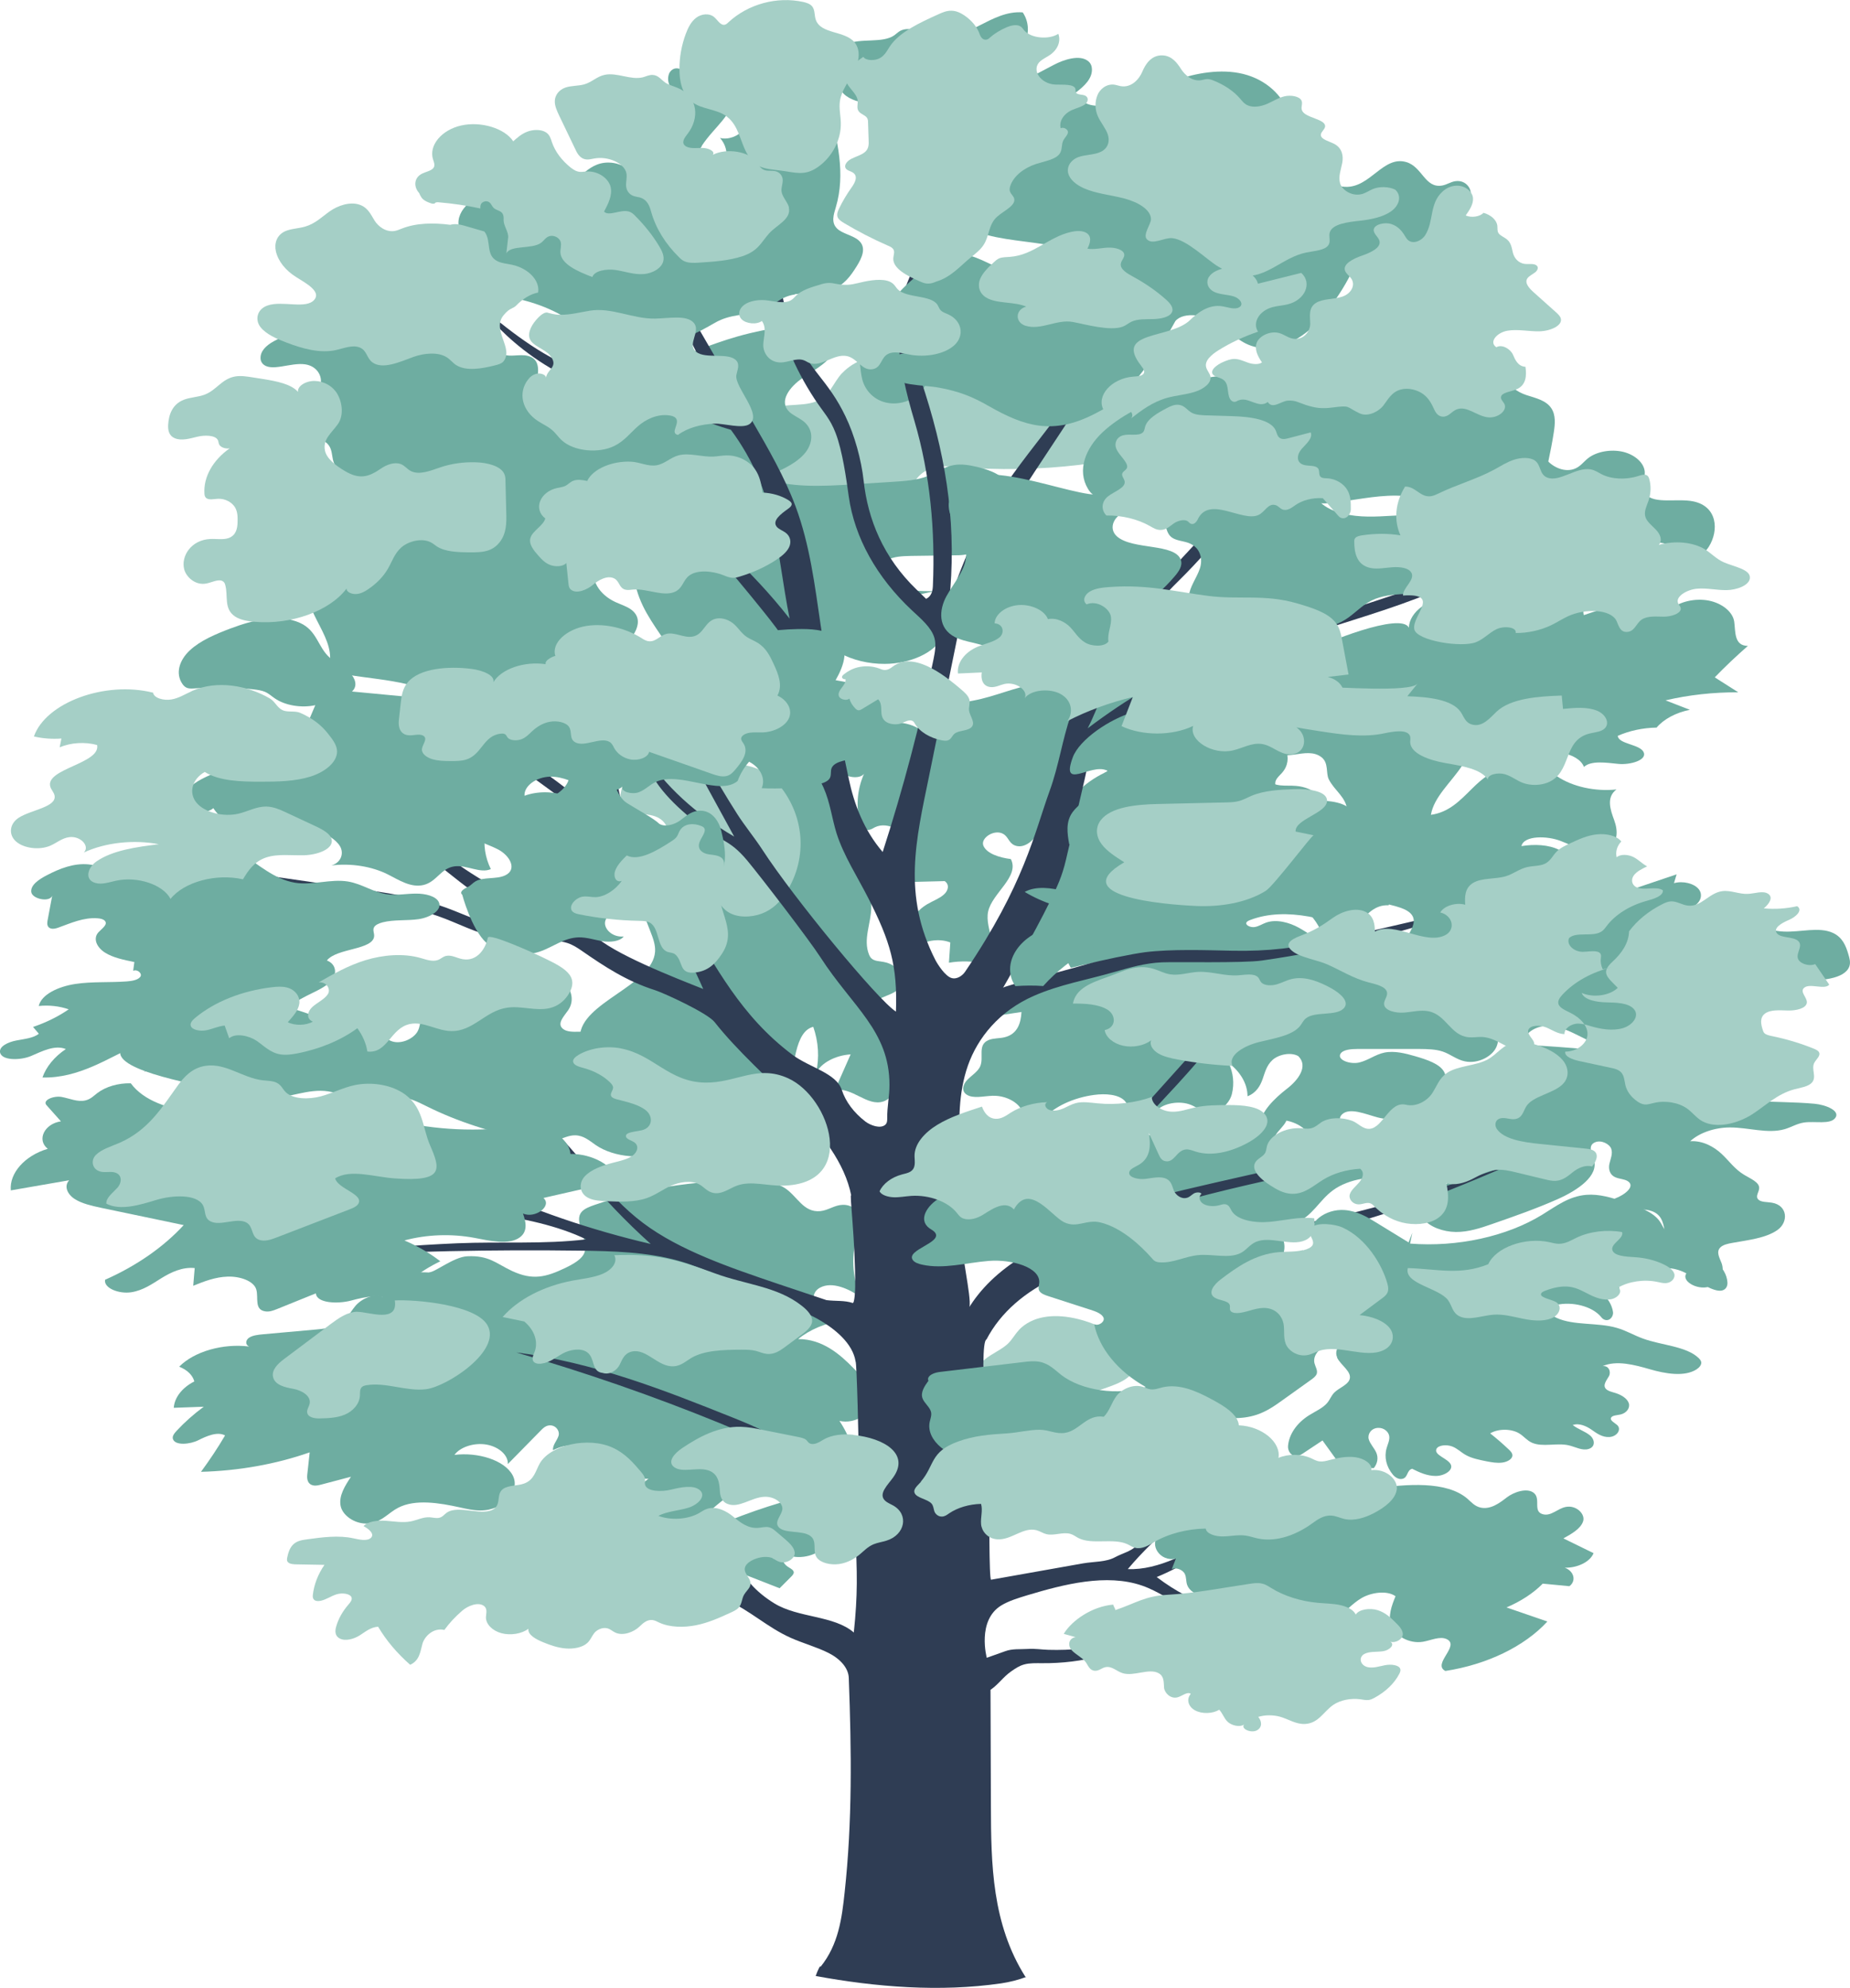 <?xml version="1.0" encoding="UTF-8"?><svg xmlns="http://www.w3.org/2000/svg" viewBox="0 0 188.23 202.14"><g id="a"/><g id="b"><g id="c"><g><path d="M82.74,104.4c.54,1.54,.64,3.14,.29,4.71,.52-1.02,1.95-1.79,3.52-1.89l-1.61,3.64c1.74-.37,3.29,1.69,4.93,1.15,.43-.14,.71-.44,.93-.73,1.02-1.32,1.5-2.83,1.36-4.32-1.26-.66-2.55-1.36-3.27-2.33s-.68-2.3,.53-3.01c.48-.28,1.08-.44,1.56-.72,1.42-.85,.76-2.76-1.07-3.08-.39-.07-.84-.08-1.14-.28-.19-.12-.28-.3-.35-.47-.63-1.56,.22-3.2,.23-4.82s-.17-7.78-2.5-7.53c-.48,.05-1.9-3.55-2.15-5.12-.25-1.57-4.38-.31-6.26-1.21-1.69,2.11,1.77,5.03,2.35,7.4,.65,2.65-3.09,8.28-4.52,6.48-1.54-1.95-2.97-4.2-5.93-5.08-1.93-.57-4.68-.19-5.32,1.19-.32,.68-.05,1.42,.22,2.11l1.64,4.24c.26,.67,.52,1.35,.47,2.05-.24,3.45-7.55,5.15-7.64,8.6-.06,2.24,2.98,3.85,5.71,5.07l10.08,4.52c7.64,3.43,4.21-9.63,7.94-10.55Z" style="fill:#6eada1;"/><path d="M96.53,74.11l-2.27,.98c-.3-1.31-2.76-1.95-4.57-1.49-1.81,.46-2.99,1.66-3.78,2.86-.41,.62-.75,1.34-.35,1.96s1.88,.87,2.35,.27c-.71,1.62-.84,3.36-.39,5.03,.09,.31,.33,.7,.79,.68,.28,0,.49-.17,.72-.28,1.32-.64,3.09,.48,3.28,1.58s-.44,2.22-.18,3.31c.05,.21,.15,.43,.4,.56,.24,.11,.55,.11,.83,.1l2.76-.07c.52,.36,.36,.99-.1,1.38-.45,.4-1.12,.64-1.68,.97-1.81,1.06-2.31,3.03-1.12,4.45,.71-.76,2.34-1.02,3.47-.56l-.14,2.06c1.18-.2,2.44-.17,3.6,.08,1.76-1.36,0-3.5,.39-5.29,.41-1.88,3.23-3.54,2.31-5.33-1.18-.15-2.45-.56-2.79-1.35s1.13-1.74,2.03-1.2c.52,.31,.56,.92,1.16,1.16,.89,.36,1.82-.42,2.21-1.07,1.29-2.13,2.29-4.33,3.01-6.58,.34-1.06,.64-2.17,1.56-3.05,.87-.82,2.18-1.35,3.4-1.93s2.41-1.3,2.8-2.28c.93-2.32-2.35-2.36-4.58-2.03-2.05,.31-4.14,.22-6.16,.51-2.24,.33-4.19,1.28-6.44,1.7-1.17,.22-2.38,.37-2.93,1.22-.57,.87,.4,1.03,.4,1.62Z" style="fill:#6eada1;"/><path d="M112.38,78.58c-2.09,1.02-3.66,2.57-4.15,4.3-.44,1.54-.07,3.19-.94,4.64-.45,.74-1.2,1.4-1.47,2.18-.2,.6-.1,1.24-.37,1.83-.31,.67-1.05,1.2-1.49,1.83-.67,.99-.5,2.22,.43,3.1s2.59,1.37,4.17,1.23l.39,.73c3.03-.75,6.2-1.21,9.41-1.37-2.8,1.4-6.43,1.65-9.79,2.25s-6.93,1.84-7.92,4.12c1.09-.18,2.19-.35,3.28-.51-.05,1.01-.34,2.24-1.72,2.57-.53,.13-1.14,.08-1.62,.28-1.19,.5-.44,1.78-.87,2.7-.24,.52-.86,.9-1.3,1.35s-.64,1.12-.07,1.5c.65,.44,1.72,.15,2.63,.12,1.7-.06,3.27,1.07,3.13,2.23-.03,.24-.11,.5,.09,.7,.49,.49,1.5-.12,1.96-.61,1.15-1.24,3.07-2.13,5.18-2.41,1.12-.15,2.47-.06,3.09,.6,.37,.39,.38,.89,.58,1.33s.8,.89,1.45,.77c.64-.11,.85-.65,1.18-1.05,.68-.81,2.37-1.11,3.54-.63,.53,.22,.96,.57,1.56,.68,1.34,.24,2.37-.85,2.6-1.79,.26-1.05,.15-2.15-.33-3.16,1.22,.92,1.92,2.15,1.92,3.39,.88-.34,1.29-1.05,1.53-1.73s.4-1.39,1-1.95,1.87-.85,2.64-.4c1.03,1.02,.02,2.42-1.19,3.34-1.2,.93-2.66,2.34-2.67,3.58,1.25-.75,3.17-.51,4.28,.34s2.24,1.92,3.9,1.96c.89-.09,.92-.99,.53-1.55s-.93-1.23-.41-1.74c.77-.75,2.39-.03,3.63,.3,2.74,.73,5.7-1,6.63-2.91,.27-.55,.43-1.15,.15-1.69-.43-.84-1.75-1.27-2.95-1.62-1-.29-2.11-.58-3.15-.37-.93,.2-1.61,.77-2.53,1s-2.3-.25-1.93-.88c.25-.42,1.07-.49,1.73-.49h6.31c.8,.01,1.63,.02,2.35,.26,.81,.27,1.41,.82,2.27,1,1.37,.28,2.81-.53,3.21-1.48s.05-1.96-.29-2.91c-.16-.45-.36-.93-.9-1.2-.62-.31-1.48-.24-2.24-.32-2.41-.28-3.61-2.09-5.17-3.39-1.6-1.33-3.92-2.24-6.39-2.5-.76-.08-1.54-.11-2.25-.3-1.12-.3-1.93-.97-2.87-1.49s-2.26-.9-3.33-.52c-.4,.14-.73,.38-1.16,.45s-1-.2-.83-.48c.07-.11,.23-.18,.39-.24,3.67-1.4,8.22-.04,11.74,1.53,.36,.16,.75,.33,1.18,.3s.8-.38,.56-.62c-.54,.54-1.92,.08-2.07-.57s.43-1.26,.91-1.83c.78-.92,1.35-2.11,.54-3.02-.37-.42-1-.72-1.42-1.12-1.85-1.78,.77-4.82-1.65-6.23-1.16-.68-2.87-.55-4.38-.68-1.51-.13-3.25-.96-2.81-1.96,.12-.28,.4-.51,.62-.76,1.24-1.4,.38-3.47-1.75-4.21-.69-.24-1.46-.35-2.13-.62-.72-.29-1.28-.75-2.02-1.02-2.36-.87-5.91,.76-8.13,1.38-1.21,.34-2.44,.77-2.84,1.73-.52,1.25,.68,1.82-1.2,2.73Z" style="fill:#6eada1;"/><path d="M85.68,37.94c-.91,.96-1.19,2.28-2.62,2.87-.81,.33-1.8,.33-2.74,.4-3.48,.24-6.78,1.52-8.89,3.43-.23,.21-.46,.45-.48,.72-.03,.68,1.21,.97,2.12,1.25,2.7,.84,3.73,3.52,1.98,5.17,.53,.23,1.26,.21,1.76-.05,.54,1.56,1.78,3.5,4.1,3.36,1.25-.07,2.23-.77,3.44-.99,1.59-.28,3.33,.3,4.88-.07,3.75-.9,2.26-5.89,6.11-6.55,.69-.12,1.42-.05,2.12,.01,4.11,.34,8.3,.27,12.38-.22,2.11-.25,4.33-.67,5.76-1.76s1.62-3.07-.14-3.91c-1.84-.88-5.17-.4-5.86-1.87-.34-.71,.26-1.44,.61-2.15,.58-1.15,.47-2.55-.71-3.46s-3.57-1.05-4.68-.1c-3.12,2.68-3.13,3.49-8.08,2.52-3.58-.7-8.53-1.27-11.05,1.4Z" style="fill:#a5cfc6;"/><path d="M43.69,129.4c-1.19-.06-2.45-.03-3.47,.39-1.03,.42-1.71,1.32-1.28,2.08-1.01-.37-2.21,.25-2.78,.93s-.91,1.5-1.85,1.95c-.63,.3-1.42,.38-2.18,.45l-5.34,.48c-.51,.05-1.05,.1-1.43,.34s-.44,.73,0,.91c-2.68-.34-5.6,.5-7.13,2.05,.81,.31,1.39,.88,1.54,1.5-1.23,.62-2.02,1.63-2.09,2.68l3.05-.11c-1.02,.75-1.94,1.57-2.75,2.44-.24,.26-.49,.56-.38,.86,.25,.68,1.75,.52,2.57,.11s1.94-.92,2.73-.49c-.74,1.26-1.56,2.49-2.45,3.7,3.84-.1,7.64-.78,11.06-1.98l-.25,2.29c-.04,.42,.03,.95,.61,1.07,.28,.06,.57-.02,.84-.09l3-.79c-.62,.94-1.26,1.95-1.05,2.98s1.64,2,3.1,1.74c1.17-.22,1.79-1.07,2.76-1.57,1.74-.9,4.2-.49,6.28-.03,.68,.15,1.36,.31,2.08,.31,2.41,0,4.11-2.03,3.28-3.58-.83-1.55-3.56-2.37-5.92-2.07,.57-.8,2-1.27,3.26-1.05s2.22,1.08,2.17,1.98l3.41-3.47c.19-.19,.4-.39,.72-.45,.71-.13,1.19,.55,1.03,1.05s-.63,.96-.56,1.46c.64-.31,1.46-.62,2.15-.38,1.12,.4,.43,1.61-.54,2.17s-2.23,1.28-1.82,2.1c.48,.95,2.5,.78,3.87,.42-1.22,1.25-1.55,2.89-.87,4.32l2.97-1.21c-1.66-1.52-.21-4.1,2.5-4.46,1.34-.18,2.72,.11,4.08,.11,1.37,0,2.96-.44,3.19-1.37-.85-.08-.3-1.09,.56-1.14s1.7,.31,2.54,.18c1.13-.17,1.61-1.07,1.89-1.85,3.13,.75,6.54,.96,9.82,.6-.26-.85-.67-1.68-1.2-2.47,1.65,.38,3.33-.84,3.39-2.04,.05-1.2-.95-2.28-1.92-3.28-1.38-1.42-3.18-3.01-5.67-3,1.15-.95,2.77-1.63,4.53-1.9-.94-.35-1.93-.72-2.52-1.33s-.63-1.55,.22-2c1.24-.67,2.98,.15,4.08,.93-.83-2.08-.92-4.29-.28-6.4,.18-.6,.42-1.21,.26-1.81s-.89-1.18-1.78-1.14c-.82,.03-1.45,.56-2.26,.64-1.72,.16-2.33-1.51-3.58-2.33-1-.66-2.52-.77-3.91-.77-5.34-.03-10.68,.82-15.45,2.46-.52,.18-1.06,.38-1.35,.73-.39,.46-.25,1.04-.1,1.56,.61,2.06,1.14,2.84-1.54,4.12-1.98,.95-3.33,1.29-5.42,.32-1.63-.76-2.33-1.6-4.55-1.5-1.4,.06-3.28,1.63-3.89,1.63Z" style="fill:#6eada1;"/><path d="M131.49,116.75s-1.5,.32-1.81-.16-.03-1.04,.35-1.5,.86-.9,.95-1.43c-1.81-.55-3.24,1.41-5.2,1.58-1.01,.09-1.99-.32-3.01-.27-1.19,.06-2.15,.75-3.34,.83-1.16,.08-2.23-.44-3.39-.49-1.48-.06-2.84,.67-3.51,1.58s-.78,1.96-.79,2.98c0,.54,.01,1.11,.41,1.58,.55,.66,1.72,.97,2.82,.97s2.16-.27,3.2-.53c1.69,1.68,4.88,2.24,7.78,2.67,1.95,.29,4.13,.56,5.83-.16,1.78-.74,2.41-2.3,3.83-3.35,1.59-1.18,4.24-1.62,6.44-1.07,.39,.1,.77,.22,1.18,.22,.99,0,1.6-.71,2.3-1.19,.89-.62,2.18-.95,3.44-.89,.46,.7-.28,1.51-1.18,1.97s-1.99,.76-2.69,1.36c-.81,.71-.88,1.76-.24,2.54s1.95,1.27,3.26,1.29c1.3,.01,2.52-.4,3.67-.8,2.28-.79,4.56-1.59,6.7-2.54,2.06-.92,4.2-2.37,3.68-4.02-.2-.62-.66-1.43,.12-1.76,.63-.27,1.48,.17,1.65,.67s-.08,1.02-.19,1.52,0,1.12,.64,1.38c.38,.16,.88,.17,1.21,.37,.85,.52-.28,1.41-1.29,1.78-.2,.52,.66,.96,1.44,1.04s1.62-.01,2.32,.24c1.91,.7,.72,3.02,2.38,3.99,.81,.47,2.35,.75,2.09,1.46-.12,.33-.62,.51-.89,.8-.73,.79,.98,1.81,2.22,1.44,1.24-.38,1.63-1.51,1.29-2.41-.2-.53-.58-1.14-.12-1.59,.27-.27,.76-.38,1.22-.46,1.61-.29,3.38-.48,4.56-1.29,1.18-.81,1.08-2.53-.54-2.8-.49-.08-1.1-.04-1.38-.32-.34-.34,.1-.78,.09-1.19-.01-.58-.88-.93-1.51-1.31-.98-.58-1.54-1.42-2.31-2.14s-1.91-1.37-3.2-1.29c.94-.86,2.47-1.39,4.03-1.4,1.89-.01,3.86,.68,5.6,.17,.67-.2,1.23-.56,1.94-.67,1.13-.17,2.69,.24,3.2-.48,.51-.72-.96-1.32-2.12-1.43-4.13-.38-8.8,.13-12.07-1.65-.47-.26-.9-.56-1.16-.94-.22-.33-.3-.71-.54-1.04-.61-.8-2.07-1.07-3.37-1.24-3.97-.52-7.98-.89-12.01-1.1-.96-.78,.58-2.01,2.06-1.95s2.67,.82,3.89,1.39c1.35,.63,2.95,1.08,4.57,.98,1.62-.1,3.22-.84,3.6-1.93,.48-1.39-1.03-2.69-1.57-4.07-.6-1.53,.08-3.26,1.72-4.37,.34-.23,.73-.46,.82-.77,.21-.75-1.39-1.27-1.3-2.04,4.66-.84,9.94,1.78,10.27,5.08,.03,.26,.04,.55,.3,.74,.26,.19,.67,.22,1.05,.24l2.35,.11c1.94,.09,4.47-.11,4.93-1.4,.15-.41,.02-.84-.1-1.25-.24-.81-.57-1.71-1.58-2.17-1.42-.64-3.3-.05-5-.13-3.38-.15-5.92-2.95-9.26-2.52,.8-.38,1.09-1.2,.62-1.79s-1.62-.87-2.52-.61l.27-.9c-2.46,.82-4.91,1.66-7.35,2.51-.95,.33-1.93,.68-2.63,1.24-1.79,1.4-1.38,3.68-3.09,5.13,.98-.04,1.03,1.01,.57,1.61s-.94,1.48-.1,1.82c-.85,.99-3.21,.67-4.42,1.46-1.6,1.04-.06,2.86-.22,4.37-.08,.73-.59,1.41-.8,2.13s.04,1.61,1,1.93c-3.12,1.48-6.88,2.31-10.67,2.36-.63,2.25-4.12,3.92-7.4,3.55-1.27-.14-3.76-.09-3.76-.09l-.25-.17Z" style="fill:#6eada1;"/><path d="M66.86,78.29c-.98,.09-2.04,.21-2.75,.69-.83,.56-.94,1.43-1.01,2.23-.02,.31-.04,.64,.17,.92,.59,.75,2.26,.49,3.37,.88,1.35,.47,1.5,1.74,1.43,2.77s-.05,2.28,1.22,2.85c.53,.24,1.19,.31,1.74,.53,1.89,.78,1.56,2.97,3.42,3.78,1.04,.45,2.46,.29,3.46-.21s1.63-1.26,2.12-2.04c2.18-3.47,1.88-7.91-1.01-11.16-2.68-3-7.91-1.66-12.15-1.25Z" style="fill:#a5cfc6;"/><path d="M66.22,150.19l-3.27,2.5c-.28,.22-.59,.46-.59,.75-.02,.99,2.85,.83,3.09,1.81,.18,.73-1.31,1.59-.46,2.05,.42,.22,1.02,.05,1.46-.15,2.14-.92,4.07-2.08,5.68-3.42,1.06-.88,2.07-1.89,3.62-2.3,1.55-.41,3.78,.22,3.72,1.36-1.79,.53-3.53,1.14-5.21,1.81-.79,.32-1.59,.67-2.05,1.21s-.44,1.33,.27,1.71c1.61-.59,3.6-.66,5.28-.18-.99,.34-1.91,.78-2.73,1.3-.23,.15-.47,.32-.5,.53-.06,.38,.48,.65,.96,.84l3.83,1.5,1.17-1.17c.14-.14,.3-.31,.27-.48-.04-.24-.37-.38-.62-.55-.53-.36-.68-.96-.36-1.42,.98,.8,3.06,.45,3.87-.43s.67-2.03,.24-3.04c-.43-1-1.1-1.97-1.27-3.01-.07-.42-.06-.85-.28-1.25-.51-.9-2.04-1.27-3.39-1.54-4.47-.88-9.43-1-12.75,1.53Z" style="fill:#6eada1;"/><path d="M33.58,66.93c0,.36-.06,.75,.21,1.06,.32,.38,.98,.52,1.6,.63,2.01,.33,4.09,.49,6.04,.96,1.95,.48,3.82,1.35,4.61,2.66,.2,.34,.37,.73,.83,.9,.6,.23,1.34-.02,1.87-.32,2.03-1.12,3.54-2.98,6.13-3.14,.73-.05,1.47,.06,2.19-.04,.91-.12,1.67-.55,2.36-.98,1.27-.79,2.46-1.63,3.57-2.53,1.47-1.19,2.77-3.05,1.19-4.17-.44-.31-1.05-.5-1.57-.74-1.68-.78-2.55-2.3-2.1-3.66s2.18-2.47,4.18-2.69c-.57,2.24-.32,4.58,.72,6.74,.49,1.02,1.16,2.01,1.82,2.98,.7,1.03,1.76,2.23,3.42,2.19,.74-.02,1.41-.29,2.14-.38,1.79-.22,3.6,.7,5.38,.44,1.82-.27,3.19-1.72,5.02-1.47,.89,.12,1.55,.63,2.25,1.03,1.28,.72,2.94,1.12,4.59,1.11,2.53-.01,5.1-1.11,5.86-2.77s-.71-3.73-3.19-4.1l2.35-.52c-1.44,0-2.97-.03-4.16-.6s-1.71-1.88-.64-2.54c.64-.4,1.58-.43,2.45-.45l4.42-.06c.63,0,1.31-.03,1.8-.31,.38-.22,.56-.55,.73-.87l2.44-4.69c.2-.38,.4-.78,.35-1.18-.11-.99-1.61-1.61-2.98-1.93-.79-.19-1.65-.34-2.45-.19-.99,.18-1.7,.75-2.59,1.1-1.09,.44-2.39,.52-3.64,.6l-4.08,.26c-3.09,.19-6.39,.36-9.1-.68,1.57-.61,3.17-1.29,4.15-2.33s1.16-2.54-.06-3.46c-.43-.32-.99-.55-1.37-.9-1.12-1.05,0-2.54,1.35-3.46,1.35-.92,3.06-1.8,3.26-3.1,.04-.23,.03-.48,.24-.66,.56-.47,1.64,.11,1.92,.69,.49,1.03,.37,2.14,.64,3.21s1.17,2.2,2.71,2.42c1.53,.22,3.07-.61,3.6-1.62s.29-2.14-.11-3.18c-.51-1.33-1.39-2.72-3.15-3.36-1.46-.53-3.21-.43-4.85-.3-3.73,.3-7.48,.71-10.95,1.7-2.75,.79-5.26,1.92-7.96,2.79-4.98,1.62-10.49,2.32-15.59,3.75-3.61,1.01-7.18,2.5-9.56,4.67-2.76,2.52-1.6,5.34-3.46,7.92-1.45,2.02-5.15,2.77-6.55,4.87-1.99,2.99,1.76,5.7,1.73,8.68Z" style="fill:#6eada1;"/><path d="M91.9,11.65c-1.43-1.13-4.33-.8-5.81-1.9-.83-.62-.97-1.52-1.08-2.36-.13-1.05-.12-2.31,1.14-2.9,1.41-.65,3.64-.06,4.84-.9,.2-.14,.36-.31,.58-.44,1.06-.58,2.48,.29,3.8,.52,3.13,.55,5.48-2.66,8.69-2.41,1.29,1.94-.05,4.19-1.38,6.12l-1.73,2.52,6.26-3.3c1.04-.55,2.65-1.07,3.5-.39,.28,.22,.38,.53,.39,.82,.06,1.9-3.04,3-4.53,4.6-.91,.98-1.2,2.16-1.91,3.21s-2.1,2.05-3.78,1.96c-.38-.02-.76-.1-1.14-.12-.6-.03-1.19,.09-1.78,.15-2.68,.29-7.8-3.69-6.75-3.3,.83,.3,1.66,.62,2.51,.86-.49-.84-.93-2.05-1.83-2.75Z" style="fill:#6eada1;"/><path d="M71.41,14.86c-.28,.42-.57,.89-1.2,1.07-.57,.16-1.26,0-1.7-.31s-.66-.72-.82-1.14c-.26-.68-.36-1.39-.3-2.1,.03-.39,.11-.81-.16-1.16-.14-.18-.36-.33-.48-.51-.21-.34-.03-.74,.32-1.03s.83-.46,1.29-.64c-.37-.45-.48-1-.3-1.51,.1-.29,.42-.62,.86-.58,.21,.02,.38,.12,.55,.2,1.44,.68,3.6-.01,5.07,.63,.29,.53,.29,1.11,.23,1.67-.25,2.38-2.02,3.34-3.37,5.38Z" style="fill:#6eada1;"/><path d="M103.66,135.27c-.42,.44-.67,.95-1.12,1.38-.64,.6-1.64,1.01-2.34,1.59-1.14,.94-1.34,2.2-1.5,3.39-.02,.13-.03,.27,.02,.4,.18,.4,.96,.53,1.6,.59,1.61,.17,3.31,.45,4.38,1.24,.52,.38,.98,.91,1.77,.92,.49,0,.93-.2,1.27-.43,.98-.67,1.47-1.59,2.49-2.24,1.37-.87,3.56-1.14,4.66-2.16,1.09-1,.7-2.44-.42-3.43-2.28-2.04-8.04-4.17-10.82-1.26Z" style="fill:#a5cfc6;"/><path d="M104.33,201.02c-3.41-5.39-3.49-11.47-3.51-17.35l-.04-11.83c.84-.58,1.28-1.31,2.12-1.89,.39-.27,.79-.55,1.3-.69,.57-.16,1.21-.13,1.82-.13,2.04,.02,4.08-.23,5.98-.74,.79-.21,1.56-.46,2.39-.58,.89-.13,1.81-.1,2.71-.06l7.16,.26c-1.9-.85-4.3-.91-6.57-.94-1.44-.02-2.91-.04-4.32,.17-2.26,.34-4.38,.6-6.69,.53-.7-.02-1.4-.14-2.09-.09-.83,.05-1.58-.04-2.31,.23-.55,.2-1.88,.67-1.88,.67,0,0-1.03-3.79,1.47-5.32,.77-.47,1.74-.76,2.69-1.05,3.71-1.11,8.02-2.22,11.64-.97,1.63,.56,2.87,1.55,4.45,2.16,2.6,1.02,5.78,.94,8.77,.84-4.37-.13-7.82-.91-11.73-3.87,5.61-2.3,8.81-6.33,15.86-7.14-3.58-.33-6.89,1.28-9.61,2.92-2.71,1.64-6.06,3.55-9.19,3.41,3.07-3.64,6.9-6.6,11.23-9.57-4.03,1.99-7.56,4.44-10.39,7.24-.54,.53-1.38,.72-2.13,1.12-.94,.51-2.1,.43-3.27,.63l-9.35,1.66c-.22,.04-.17-7.45-.19-7.81,.39-.25,1.24-.76,1.64-.99,6.33-3.66,15.74-3.6,22.63-6.76-7.04,2.23-11.93,1.96-18.39,3.85-1.6,.47-5.86,2-5.87,2.15s-1.14-14.6-.29-14.87c2.9-5.55,9.98-8.38,18.49-9.1,2.46-.21,5.92-.64,8.39-.84,9.62-.78,18.24-4.31,26.46-7.84-9.01,3.04-18.24,6.13-28.2,6.97-2.91,.24-5.85,.29-8.72,.68-4.04,.54-7.84,1.73-11.38,3.16,5.04-5.76,22.13-8.73,26.58-9.93,7.15-1.93,13.8-5.61,19.52-9.14-7.75,4.28-10.69,6.14-20.1,8.33-5.2,1.21-16.51,3.58-21.34,5.38,2.09-8.02,12.15-14.07,15.74-21.83l-9.25,10.29c-3.05,3.4-6.14,6.85-7.86,10.67-.41,.91-.75,1.86-1.52,2.65-.81,.84-2.03,1.44-3.12,2.1-2.43,1.47-4.36,3.33-5.58,5.4,.63-.1-.52-4.68-.58-6.67l-.26-9.48c-.08-2.9-.15-5.83,.84-8.65,.99-2.82,3.18-5.55,6.73-7.1,2.6-1.14,5.34-1.6,8.18-2.42,1.56-.45,3.15-.91,4.84-.98,1.47-.06,8.25,.09,10.14-.18,7.53-1.07,14.82-2.9,21.58-5.42-4.65,1.05-9.78,2.28-14.42,3.32-3.54,.8-6.46,1.18-10.18,1.1-2.72-.06-6.16-.18-8.84,.15-1.26,.16-4.67,.86-5.85,1.2-3.36,.97-8.54,2.25-8.61,2.42s3.29-5.73,4.7-8.62c.84-1.72,1.3-2.66,1.72-4.45l1.9-8.18c.36-1.56,.42-2.73,1.67-4.06,.76-.81,2.86-2.32,3.92-2.96,4.8-2.9,9.4-4.98,15.09-6.97,4.31-1.51,8.83-2.73,13.06-4.34,4.23-1.61,8.25-3.65,10.91-6.42-4.52,3.55-13.23,6.01-20.47,8.44-9.84,3.29-15.47,4.85-23.88,11.17,1.28-2.52,1.65-4.34,2.94-6.87,.53-1.05,2.22-3.18,2.94-4.17,1.1-1.51,1.89-2.49,3.3-3.88,4.3-4.23,7.74-8.86,10.21-13.73-1.78,2.33-3.67,4.63-5.68,6.87-5.87,6.56-12.82,12.92-15.42,20.41-.88,2.55-1.23,5.18-2.16,7.73-1.57,4.34-2.59,9.53-8.6,18.39-.26,.39-.83,.82-1.4,.64-.63-.2-1.36-1.32-1.63-1.83-3.37-6.6-1.97-12.21-.65-18.65l3.03-14.86c2.62-12.85,15.67-23.83,18.53-36.65,.43-1.93-3.07,7.56-8.02,14.19-4.89,6.53-8.35,9.93-11.49,19.63,.77-7.41-.13-14.03-2.43-21.29-.65-2.05-1.42-4.09-1.64-6.17-.41-3.92,1.13-7.83,3.16-11.5-2.28,3.95-4.53,7.58-4.3,11.83,.16,2.99,.82,5.77,1.69,8.69,1.6,5.44,2.11,11.14,1.87,16.69-.02,.5-.1,1.07-.69,1.37l-.99-.96c-3.36-3.25-4.94-7.1-5.37-11.08-.23-2.07-.9-4.58-1.86-6.55-.84-1.74-1.66-2.84-2.93-4.45-4.07-5.18-4.12-11.36-4.07-17.26-1.49,6.83-.26,13.66,3.86,19.95,.94,1.43,1.58,1.99,2.16,3.51,.69,1.82,1.07,4.57,1.33,6.44,.59,4.16,2.83,8.2,6.42,11.56,.93,.87,1.98,1.74,2.29,2.8,.2,.7,.06,1.43-.08,2.14-1.35,6.59-3.08,13.14-5.18,19.64-1.93-2.25-2.9-4.85-3.45-7.43-1.1-5.2-2.08-10.41-2.86-15.63-.6-4.06-1.09-8.15-2.56-12.1-1.11-2.97-2.76-5.83-4.41-8.68l-11.17-19.28c-.56,.67,5.9,13.03,8.51,18.26-2.02,.25-4.43-1-6.26-1.64-2.54-.89-5.38-1.32-7.93-2.19-4.22-1.44-7.39-3.99-10.43-6.46-.5-.41,4.27,6.39,13.51,8.75,1.49,.38,3,.57,4.46,1,2.42,.71,4.73,1.77,7.15,2.47,4.7,6.39,4.56,12.1,5.97,19.2-4.09-5.24-8.24-8.51-13.25-13.36,.12-.09-.25-.24-.34-.14s0,.24,.11,.34c3.83,4.07,7.45,8.23,10.85,12.47,1.71,2.13,3.39,4.35,3.87,6.76,.55,2.74,1.22,5.04,1.7,7.79-2.54-2.83-5.96-5.91-9.93-8.5l6.3,6.5c1.63,1.69,3.29,3.4,4.15,5.34,.67,1.51,.84,3.1,1.32,4.64,.72,2.26,2.11,4.39,3.22,6.57,2.25,4.42,2.98,6.87,2.82,11.55-1.81-1.13-10.43-11.58-13.61-16.49-.75-1.15-1.8-2.44-2.54-3.6-2.5-3.88-3.87-7-7.05-10.03l6.74,12.32c-3.92-2.28-7.07-5.18-9.13-8.41,.42,2.63,2.71,4.95,5.23,6.96,2.52,2.01,3.32,1.6,5.24,3.9,1.42,1.71,6.28,8.03,7.44,9.83,3.25,5.04,7.03,7.48,7.02,12.99,0,1.14-.25,2.25-.23,3.39,0,.23,0,.47-.2,.65-.49,.43-1.49,.07-2.02-.33-1.18-.91-2.01-2.02-2.4-3.21-.56-1.72-3.28-2.28-5.01-3.57-5.29-3.96-7.79-9-10.86-13.95-2.29-3.7-5.37-7.4-6.45-11.36s-1.04-8.13,.99-11.91c-1.78,1.45-2.17,3.61-2.57,6.97-.98-2.15-1.76-4.31-3.57-7.88,1.36,4.9,2.6,9.17,3.96,14.07-2.15-.94-2.82-1.67-4.11-2.69-3.92-3.1-6.46-4.44-11.55-6.84,1.77,1.32,6.85,4.71,8.62,6.03,4.28,3.18,6.26,4.17,7.44,5.65,4.01,5.06,7.24,11.17,9.01,15.21-2.93-1.16-9.23-3.61-11.16-5.52-1.29-1.27-1.89-2.24-2.61-3.71-4.24-8.54-12.31-13.35-22.34-16.97,3.61,1.97,6.54,3.82,8.9,5.2,6.29,3.67,9.03,7.63,11.55,13.03-8.67-2.64-13.68-8.95-21.41-12.73l11.12,8.87c1.5,1.19,3.01,2.4,4.83,3.35,1.96,1.03,4.25,1.75,6.66,2.1-1.89,.83-4.41,.65-6.49,.06s-3.91-1.53-5.93-2.2c-2.58-.86-5.41-1.27-8.21-1.67l-13.41-1.93,16.56,3.45c1.68,.35,3.37,.7,4.93,1.25,2.04,.71,3.87,1.75,6.07,2.18,1.5,.29,3.09,.28,4.65,.29,.84,0,1.72,.03,2.48,.28,.52,.17,.96,.45,1.37,.73,2.44,1.69,4.62,3.13,7.56,4.07,.87,.28,5.3,2.3,6.04,3.24,4.63,5.88,12.58,11,13.9,17.63-.22-.4,.44,4.63,.4,9.29,0,.32-.06,1.71-.26,1.64-.81-.28-1.72-.17-2.66-.29-1.83-.62-3.13-1.04-4.96-1.66-4.92-1.67-9.97-3.39-13.68-6.17-1.99-1.49-3.53-3.23-5.05-4.95l-6.82-7.72c3.6,5.22,7.52,10.21,12.63,14.79-12.34-2.88-23.5-8.09-31.93-14.92,4.27,3.98,7.07,6.48,13.21,9.06,.7,.3,3.33,1.48,4.31,2.29-8.39-1.23-17.36-1.94-25.93-2.29l23.76,2.79c3.44,.4,7.26,1.25,10,2.6-4.32,.52-8.57,.21-13.12,.4-4.39,.19-9.2,.54-14.05,1.31,8.83-.49,17.69-.68,26.55-.56,3.36,.04,6.8,.14,9.92,1,2.66,.73,4.94,1.98,7.38,3.01,2.23,.94,4.62,1.71,6.67,2.82,2.05,1.11,3.79,2.65,4.07,4.44,.12,0,.32,7.78,.37,12.48-1.73,.36-2.42-.01-3.5-.94-.94-.81-1.94-1.06-2.89-2.13-1.49-1.67-4.05-2.73-6.51-3.72-6.95-2.78-14.08-5.59-21.99-6.61,7.1,2.06,14,4.46,20.63,7.16,1.62,.66,3.24,1.35,4.5,2.31,1.4,1.06,2.27,2.4,3.4,3.61,1.19,1.27,2.67,2.41,4.38,3.36,.5,.28,1.05,.56,1.32,.96,.22,.32,.25,.69,.26,1.05,.2,3.86,.26,6.18-.15,10.03-2.02-1.75-5.65-1.47-8.08-2.96-3.89-2.38-4.7-5.74-5.36-9.29-.7,2.83,.29,5.67,1.65,8.08-2.79-1.45-6.52-3.5-8.95-5.22-1.53-1.08-3-2.23-4.81-3.09-1.81-.86-4.04-1.42-6.2-1.16,3.98,.83,7.58,2.5,10.2,4.72,1.73,1.48,3.21,2.86,5.46,3.95,1.02,.49,2.08,1.19,3.13,1.66,2.42,1.07,4.14,2.78,6.56,3.86,1.24,.55,2.64,.93,3.83,1.53s2.03,1.53,2.06,2.55c.28,7.5,.36,14.58-.42,21.78-.28,2.61-.61,5.32-2.47,7.61,.05-.33-.27,.31-.48,.91,6.14,1.13,12.64,1.65,18.87,.75,.88-.13,1.78-.36,2.57-.66Z" style="fill:#2f3d54;"/><path d="M18.62,86.92c-1.4,.86-2.37,2.26-4.23,2.4-1.94,.14-3.45-1.23-5.38-1.42-1.51-.15-2.96,.44-4.18,1.07-.84,.43-1.73,1.01-1.65,1.73s1.87,1.09,2.13,.39l-.48,2.56c-.05,.29-.04,.66,.35,.77,.25,.07,.54-.01,.78-.1,1.25-.45,2.54-1.04,3.95-.94,.29,.02,.59,.08,.75,.25,.36,.38-.3,.8-.65,1.18-.58,.65-.15,1.54,.67,2.06s1.92,.74,2.99,.96l-.12,.89c.44-.2,.97,.3,.72,.62s-.84,.42-1.37,.46c-1.74,.13-3.53,0-5.24,.26-1.71,.26-3.44,1.05-3.72,2.24,1.03-.11,2.12,.01,3.05,.34-1.06,.73-2.29,1.34-3.63,1.79l.59,.69c-.54,.45-1.48,.53-2.3,.69S-.07,106.39,0,106.98c.11,.89,2.07,.87,3.17,.4s2.41-1.16,3.53-.7c-1.17,.78-2,1.8-2.38,2.89,3.74,.09,6.7-1.99,9.82-3.41,.58-.26,1.58-.41,1.77,.05,.06,.15-.01,.31-.08,.45l-1.13,2.36c2.26-1.68,5.1-2.99,8.22-3.79-.09,.65,1.24,1.02,2.1,.75s1.35-.91,1.85-1.47c1.13-1.27,2.62-2.38,4.36-3.26,.91-.46,1.91-.87,2.49-1.53s.52-1.67-.46-2.05c1-1.28,4.75-1.05,4.81-2.5,.01-.29-.16-.59-.02-.86,.13-.26,.51-.42,.89-.52,1.15-.29,2.44-.15,3.64-.32,1.2-.17,2.45-.93,2.07-1.73-.29-.62-1.38-.88-2.33-.87-.95,0-1.9,.19-2.83,.08-1.49-.18-2.62-1.07-4.09-1.31-1.77-.29-3.65,.42-5.41,.12-4.25-.74-6.22-5.99-11.39-2.82Z" style="fill:#6eada1;"/><path d="M23.5,63.89c-1.56,.59-3.12,1.25-4.18,2.24-1.06,.98-1.52,2.35-.74,3.45,.11,.15,.25,.3,.47,.38,.24,.08,.53,.06,.8,.04,1.97-.16,3.98-.12,5.94,.1,.4,.05,.81,.1,1.16,.25,.4,.17,.67,.44,1,.66,1.05,.73,2.71,1.01,4.13,.7l-1.26,2.96c-.37,.88-.81,1.81-1.86,2.37-1.28,.68-3.08,.6-4.69,.48l-2.6,1.16c-.86,.38-1.74,.78-2.32,1.36s-.79,1.39-.24,1.98,2,.74,2.59,.16c.55,.81,1.45,1.76,2.74,1.62,.59-.06,1.06-.35,1.59-.53,2.05-.71,4.47,.2,6.33,1.14,.89,.45,1.81,.94,2.23,1.64s.14,1.66-.87,1.96c1.99-.25,4.11,.09,5.74,.91,1.12,.56,2.34,1.39,3.65,1.07,1.33-.33,1.74-1.7,3.13-1.89,1.25-.17,2.62,.76,3.7,.28-.59-1.2-.78-2.5-.56-3.76-1.64-.32-2.09-1.94-1.14-2.92,.42-.43,1.04-.8,1.12-1.31,.11-.69-.81-1.23-1.34-1.82-1.71-1.91,.51-4.81-1.65-6.49-1.05-.82-2.76-1.02-4.33-1.17l-6.23-.59c.61-.54,.35-1.35-.23-1.91s-1.41-.98-2.02-1.52c-1.23-1.09-1.29-2.75-3.02-3.54-2.18-1-4.98-.23-7,.53Z" style="fill:#6eada1;"/><path d="M33.39,32.17c-1.32-.04-2.76,.64-2.69,1.55-1.97,.43-4.25,1.3-4.19,2.72,0,.19,.07,.39,.22,.55,.84,.88,2.83-.16,4.32,.06,1.22,.18,1.78,1.22,1.56,2.07s-.95,1.58-1.43,2.38-.67,1.79,.13,2.45c.56,.47,1.51,.67,2.01,1.18,.71,.72,.25,1.8,1.04,2.48,.15,.13,.33,.23,.51,.33,1.49,.81,3.45,1.42,5.27,1.05,3.22-.65,4.52-4,7.88-4.02,1.5,0,2.93,.72,4.41,.53,1.77-.22,2.67-1.65,2.66-2.88,0-1.24-.6-2.46-.46-3.69,.12-1.02,.45-2.42-.96-2.75-.81-.19-1.78,.16-2.5-.15-.33-.14-.52-.39-.72-.62-1.29-1.41-3.66-2.22-6.04-2.5-2.25-.26-4.41,.19-6.6,.06-1.55-.09-2.83-.77-4.41-.81Z" style="fill:#6eada1;"/><path d="M90.34,38.03c-.7-.98,.78-2.32,2.34-2.11,.02-1.31-3.02-1.83-3.14-3.14-.03-.34,.15-.66,.35-.97,1.24-1.98,3.11-3.77,5.43-5.21,.47-.29,.98-.58,1.59-.7,1.67-.32,3.17,.69,4.65,1.31,2.36,1,5.5,1.05,7.93,.14,.35-.13,.74-.36,.64-.63s-.9-.07-.6,.12l1.53-.09c-2.75-2.97-10.74-1.38-13.44-4.37-1.55-1.72-.35-3.97,1.24-5.67,.78-.84,1.78-1.69,3.19-1.91,1.01-.15,2.3-.02,2.87-.61,.35-.36,.24-.84,.25-1.28,.04-1.72,2.52-3.21,5-3.01-.19,.88,1.8,1.04,2.99,.7,2.23-.64,4.18-1.67,6.34-2.42s4.71-1.22,6.99-.66c2.42,.6,4.01,2.25,4.62,3.97,1.02,2.89-.47,6.14-3.73,8.1,2.14,1.08,4.87-1.42,7.47-1.03,.69,.1,1.31,.41,2.01,.44,2.56,.12,3.86-3.2,6.22-2.52,1.64,.48,1.89,2.67,3.63,2.39,.5-.08,.89-.39,1.4-.45,1.08-.14,1.74,.87,1.49,1.6-.25,.73-.99,1.38-1.06,2.13s1.16,1.59,2.02,1.12c.72,1.27,.28,2.81-1.09,3.79-1.36,.99-3.58,1.37-5.46,.94-1.04-.24-1.94-.69-2.97-.95s-2.31-.28-3.07,.26c-.39,.27-.58,.65-.77,1.01-.81,1.51-1.83,2.96-3.06,4.33-1.43,1.6-3.95,3.26-6.51,2.61-1.59-.41-2.45-1.56-3.65-2.39-1.2-.83-3.54-1.23-4.39-.22-1.26,2.32-2.81,4.57-4.61,6.71-.68,1.16-2.18,1.99-3.64,2.74-4.21,2.16-7.11,1.27-10.76-.82-1.61-.92-2.96-1.48-5.05-1.86-1.68-.31-4.27-.14-5.18-1.42Z" style="fill:#6eada1;"/><path d="M123.99,38.26c-1.69,.11-3.17,.79-4.57,1.45l-.59,.28c-2.43,1.15-4.91,2.33-6.65,3.97-1.74,1.64-2.61,3.86-1.49,5.74,.16,.27,.37,.53,.69,.72,.52,.3,1.24,.35,1.92,.39,1.99,.09,4.22,.07,5.66-.89,1.19-.79,1.55-2.06,2.82-2.78,1.14-.64,2.92-.67,4.11-.07,.61,.31,1.06,.75,1.64,1.09,1.42,.83,3.69,.88,5.19,.12-.22,1.08-.14,2.53,1.38,2.85,.45,.1,.93,.06,1.39,0,2.18-.23,4.31-.74,6.51-.73,2.2,.01,4.62,.72,5.36,2.15,1.94-1.04,3.22-2.63,3.46-4.31,5.63,.55,8.56,4.81,13.07,7.19,.39,.21,.83,.41,1.33,.41,.61,0,1.12-.3,1.67-.48,1.16-.39,2.67-.24,3.62,.37,.54,.35,1.01,.85,1.75,.87,.77,.02,1.3-.53,1.61-1.01,1.03-1.64,.89-4.11-1.61-4.61-1.62-.32-3.83,.29-4.77-.67-.63-.64-.11-1.5-.14-2.28-.03-.91-.95-1.77-2.19-2.08-1.25-.3-2.75-.03-3.61,.67-.47,.38-.79,.88-1.45,1.09-1.11,.35-2.33-.36-2.86-1.12s-.79-1.65-1.73-2.19c-2.13-1.2-5.54,.45-8.02-.37,.36-1.07,1.97-1.66,3.34-2.23,1.37-.57,2.79-1.52,2.41-2.59-.43-.85-1.99-1.16-3.29-1.07-1.3,.1-2.56,.47-3.87,.47-.96,0-1.89-.21-2.82-.36-3.53-.58-7.32-.42-10.73,.42-1.36,.33-2.93,1.23-4.36,1.01-1.65-.26-1.94-1.57-4.16-1.43Z" style="fill:#6eada1;"/><path d="M80.86,29.92c1.25-.17,2.6-.07,3.74-.46,1.3-.45,1.97-1.44,2.55-2.36,.54-.86,1.06-1.93,.21-2.66-.58-.51-1.64-.67-2.18-1.19-.64-.61-.36-1.44-.14-2.17,1.02-3.4,.16-6.92-.76-10.33-.34-1.25-.92-2.7-2.64-3.17-1.42-.39-3.1,.12-4.04,.95s-1.28,1.9-1.45,2.94c-.1,.62-.17,1.27-.62,1.82s-1.41,.95-2.27,.74c1.19,1.36,.74,3.29-.99,4.34-1.74,1.05-4.57,1.1-6.38,.11-1.32-.72-2.32-1.95-4-1.95-2.29,0-3.08,2.23-5.14,2.93-1.82,.62-3.98-.14-6,0-2.44,.17-4.4,1.89-4.07,3.56,.28,1.38,1.85,2.54,1.96,3.94,.06,.82-.37,1.73,.32,2.4,.57,.55,1.67,.68,2.63,.83,2.67,.42,5.14,1.41,6.98,2.81,.62,.47,1.36,1.03,2.26,.91,.5-.07,.89-.34,1.36-.48,1.63-.47,3.15,.81,4.86,1.12,2.09,.37,4.02-.77,5.68-1.72,1.64-.94,3.1-.72,4.73-1.23,1.16-.37,1.83-1.43,3.4-1.65Z" style="fill:#6eada1;"/><path d="M96.54,51.12c-.2,1.79,1.71,3.42,1.76,5.22,.04,1.51-1.22,2.87-2,4.28-.77,1.41-.89,3.27,.87,4.17,1.06,.54,2.54,.58,3.58,1.15,1.39,.76,1.96,2.42,3.74,2.45,1.61,.03,2.98-1.45,4.45-.99,.46,.14,.76,.44,1.18,.63,.99,.44,2.4,.1,3.15-.52,.76-.62,1.03-1.45,1.28-2.25l1-3.17c1.54-1.03,2.87-2.19,3.95-3.46,.44-.51,.85-1.1,.65-1.68-.58-1.73-4.91-1-6.5-2.4-.94-.83-.31-2.22,1.11-2.6,1.42-.39,3.19,.23,3.69,1.22,.27,.53,.26,1.18,.88,1.55,.43,.26,1.06,.3,1.57,.48,1.27,.46,1.5,1.66,1.18,2.62s-1.05,1.86-1.12,2.84,.92,2.12,2.35,2.05c1.17-.06,2.32-.89,3.33-.48,.5,.2,.71,.65,1.22,.84,.92,.33,1.94-.39,2.98-.4,1.15-.02,1.94,.81,3.04,1.03,1.23,.25,2.5-.3,3.37-.94s1.58-1.43,2.68-1.86c2.09-.83,4.98-.2,6.93-1.17,1.68-.84,1.91-2.48,1.88-3.9-.01-.63-.06-1.29-.47-1.86-.74-1.02-2.5-1.49-4.15-1.57s-3.3,.16-4.95,.13c-1.68-.02-3.44-.35-4.56-1.21-.56-.43-.94-.98-1.59-1.35-1.01-.57-2.43-.6-3.73-.6h-9.18c-.99,0-1.99-.01-2.97,.11-1.88,.23-3.66,.89-5.57,.83-3.81-.12-14.36-5.07-15.01,.82Z" style="fill:#6eada1;"/><path d="M43.53,80.24c-.32,.9-.64,1.88-.06,2.71s2.46,1.25,3.27,.51c-.62,.75,1.37,1.36,2.42,.9,1.06-.47,1.63-1.37,2.76-1.75,1.03-.35,2.25-.18,3.4-.25s2.45-.63,2.28-1.41c-1.28-.5-2.93-.51-4.23-.03-.08-.98,1.19-1.92,2.62-1.94,1.35-.02,2.47,.64,3.65,1.09,1.17,.45,2.87,.65,3.69-.08-.21,.53,.98,.83,1.67,.57s1.11-.78,1.78-1.07c2.46-1.07,6.42,1.48,8.27-.07,.25-.69,.64-1.35,1.17-1.96,1.17,.61,1.7,1.73,1.28,2.69,1.82,.09,3.65-.02,5.42-.33,.59-.1,1.23-.27,1.48-.64,.23-.34,.06-.75,.23-1.11,.36-.74,1.8-.8,2.87-1.05,2.6-.61,3.53-2.76,4.1-4.6,.12-.37,.23-.78,0-1.13-.23-.37-.78-.59-1.29-.77-1.68-.59-3.46-1.05-5.29-1.35,.86-1.51,1.58-3.46-.16-4.54-.98-.61-2.43-.69-3.75-.66-2.44,.05-4.97,.41-6.89,1.45-2.35,1.28-3.55,3.45-6.16,4.46-1.77,.68-3.9,.71-5.92,.83-4.32,.26-9.56,.93-13.54,2.19-3.94,1.25-4.12,4.75-5.06,7.36Z" style="fill:#6eada1;"/><path d="M13.29,110.16c-1.26-.03-2.52,.34-3.37,.98-.38,.29-.7,.64-1.23,.76-.79,.19-1.6-.2-2.41-.35s-1.98,.32-1.56,.82l1.48,1.66c-1.69,.24-2.49,1.9-1.34,2.79-2.35,.7-3.92,2.48-3.76,4.23l5.94-1.03c-.56,.59-.19,1.42,.55,1.9s1.76,.7,2.73,.91l8.37,1.75c-2.04,2.22-4.79,4.14-8,5.56-.15,.86,1.43,1.46,2.66,1.27,1.23-.19,2.16-.87,3.1-1.45s2.11-1.14,3.36-1.01l-.15,1.8c1.09-.44,2.23-.89,3.49-.93,1.26-.05,2.66,.44,2.92,1.29,.26,.83-.25,2.11,.97,2.25,.4,.05,.79-.1,1.14-.24l3.96-1.6c.06,1.01,2.23,1.1,3.6,.73s3.24-.77,4.05,.07c1.13-1.62,2.87-3.03,5.01-4.06-1.06-.82-2.29-1.54-3.65-2.12,2.25-.61,4.79-.7,7.13-.26,1.57,.3,3.51,.76,4.62-.06,.83-.62,.6-1.6,.31-2.42,1.24,.56,3.01-.78,2.08-1.58l7.6-1.73c-.42-1.54-2.58-2.76-4.85-2.75-.1-1.34-1.7-2.56-3.63-2.77-1.02-.11-2.06,.04-3.09,.14-4.24,.41-8.65,0-12.58-1.16-1.88-.56-3.74-1.3-5.79-1.35-1.53-.03-3.01,.33-4.5,.58-4.96,.83-12.54,.93-15.15-2.63Z" style="fill:#6eada1;"/><path d="M24.14,111.19c1.02,.26,2.08,.52,3.17,.51,2.08-.02,4.05-1.03,6.08-.72,1.2,.18,2.21,.8,3.43,.89,1.26,.09,2.48-.42,3.74-.34,1.1,.07,2.02,.56,2.92,1,3.07,1.52,6.55,2.65,10.21,3.32,.97,.18,2.03,.32,2.97,.08,.63-.16,1.19-.49,1.86-.48,.87,.01,1.47,.56,2.08,.98,1.84,1.28,5.11,1.61,7.11,.45,2-1.16,1.78-3.77-.61-4.5-.75-.23-1.65-.29-2.21-.71-.34-.25-.48-.59-.65-.92-.88-1.71-2.65-3.2-4.91-4.14,.63-.4,1.1-.92,1.35-1.48-.94-.52-2.68,.13-3.43-.53-.6-.53,.13-1.25,.55-1.86,1.14-1.65-.51-3.76-2.96-4.46-2.45-.71-5.33-.28-7.66,.59-2,.75-3.84,1.94-4.25,3.48-.22,.82-.02,1.69-.42,2.49s-1.8,1.46-2.81,.98c-.64-.3-.82-.92-1.46-1.23-.58-.27-1.35-.2-2.05-.24-3.67-.19-5.56-2.32-9.55-2.05-2.6,.17-5.72,.34-8.19,.96-1.95,.49-6.62,2.33-6.2,3.97,.51,2.02,9.44,3.35,11.88,3.96Z" style="fill:#6eada1;"/><path d="M47.09,84.46c.74,.92,2.35,1.28,3.57,1.91s2,2.04,.75,2.64c-.88,.43-2.23,.14-3.04,.62-.29,.17-.47,.42-.78,.57-1.04,.49-.56,.78-.56,.78,0,0,.93,3.52,2.47,4.91,1.22,1.1,3.61,1.49,5.41,.88,1.37-.46,2.47-1.42,3.99-1.45,.82-.01,1.59,.26,2.39,.39s1.81,.02,2.17-.48c-1.23,.13-2.21-.93-1.82-1.73,.39-.81,1.71-1.27,2.95-1.29,1.24-.02,2.43,.31,3.58,.63,.36-1.67-.11-3.42-1.32-4.89,2.23-.11,4.49,.76,5.54,2.12,1.83-1.48,1.46-3.69,.99-5.6-.23-.95-.96-2.16-2.34-2.02-.79,.08-1.3,.59-1.85,.99s-1.5,.7-2.1,.34c-.58-.57-2.25-1.45-3.29-2.11-1.25-.78-1.06-2.66-2.74-2.72-1.15-.04-2.52,.91-3.18,.27-.28,1.09-1.62,1.94-3.11,2.35-1.98,.55-10.54-.65-7.68,2.92Z" style="fill:#6eada1;"/><path d="M143.35,63.82c.04-1.6,2.05-3.06,4.37-3.16,2.27-.11,4.44,.92,6.7,.74,1.28-.1,2.44-.58,3.7-.78s2.86,.01,3.34,.84c-.32,.31-.44,.72-.31,1.09,2.53-.87,5.17-1.6,7.87-2.18l.97,1.6c.87-.79,2.47-1.16,3.85-.9,1.39,.27,2.47,1.16,2.61,2.15,.14,.98-.04,2.46,1.39,2.46-1.18,1.04-2.31,2.1-3.37,3.2l2.39,1.52c-2.51-.01-5.02,.26-7.4,.82l2.48,.96c-1.41,.28-2.65,.94-3.39,1.81-1.39,.02-2.78,.32-3.95,.84,.08,.85,2.24,.84,2.63,1.65,.39,.81-1.34,1.32-2.57,1.2s-2.76-.37-3.5,.31c-.54-1.49-3.82-2.05-5.31-.9,1.2,.52,.56,1.98-.79,2.27-1.36,.29-2.81-.26-3.78-.98s-1.65-1.6-2.66-2.29c-.93-.63-2.12-1.08-2.98-1.76s-1.32-1.75-.53-2.47c-2.81-.25-5.73,.16-8.17,1.15-.22,.09-.45,.19-.58,.34-.44,.52,.49,1.09,.61,1.69,.15,.71-.97,1.31-2.02,1.3s-1.99-.42-2.86-.83c-1.43-.66-2.88-1.35-3.89-2.3-3.15-2.95,1.98-5.16,5.07-7,1.34-.8,9.32-4.03,10.08-2.37Z" style="fill:#6eada1;"/><path d="M112.63,78.32c.7,1.63-2.4,2.74-3.5,4.27-.72,.99-.54,2.17-.34,3.27,1.05-.3,2.4,.14,2.74,.89,.14,.31,.12,.64,.3,.94,.54,.91,2.53,1.07,3.04,1.98,.51,.92-1.01,1.87-2.44,1.89s-2.74-.53-4.07-.91c-1.33-.38-2.99-.58-4.1,.05,1.79,1.08,4.01,1.81,6.35,2.09-.35,.98-2.2,1.16-3.6,1.49-3.38,.79-5.22,3.79-3.7,6,.94-.07,1.89-.08,2.83-.01,2.63-2.94,6.71-5.25,11.41-6.45,.71-.18,1.48-.34,2.2-.18,.96,.21,1.67,.96,2.67,.9,1.11-.07,1.53-1.13,1.03-1.81s-1.52-1.09-2.39-1.57c-1.9-1.04-3.25-2.55-3.73-4.19,2.17-.52,4.36,.72,5.75,1.97,1.39,1.26,2.76,2.76,5,3.09,.44-.23,.59-.7,.33-1.04,2.56-.22,4.69,1.4,5.66,3.05,.21,.36,.41,.74,.86,.97,1.14,.57,2.65-.29,3.36-1.13s1.58-1.9,2.99-1.82c.44-.85-1.02-1.53-2.16-1.96-2.44-.92-4.52-2.3-5.96-3.94,.45-.2,1.05-.25,1.56-.13,.42-1.18,.85-2.41,.52-3.6s-1.6-2.36-3.36-2.51c-.54-.05-1.1,0-1.64-.06-.72-.09-1.35-.39-1.91-.71-4.04-2.28-6.14-8.75-13.03-6.73-2.43,.71-5.47,2.79-6.14,4.57-1.29,3.46,1.82,.61,3.43,1.35Z" style="fill:#6eada1;"/><path d="M137.07,82.4c.1,1.52-.98,2.98-1.06,4.5-.11,2.09,1.85,4.16,4.68,4.92,1.15,.31,2.59,.53,3.03,1.33,.74,1.35-2.13,3.17-.47,4.06,1.56,.83,3.68-1.23,5.52-.74,.44,.12,.77,.37,1.18,.53,1.33,.53,3.15-.09,3.82-1.05s.45-2.09-.01-3.1c-.23-.51-.53-1.06-.32-1.57,.64-1.61,4.69-1.02,6.04-2.41,.74-.77,.25-1.89-.83-2.44s-2.55-.6-3.85-.39c.24-1.1,2.65-1.07,4.05-.5,1.4,.56,3.05,1.38,4.47,.84,1.39-.53,1.31-1.91,.92-2.97s-.84-2.33,.23-3.13c-2.17,.23-4.48-.28-6.05-1.34-1.02-.69-1.73-1.79-1.04-2.65,.55-.69,1.86-1.04,2.15-1.8,.37-.97-1.39-1.82-2.81-1.59s-2.4,1.11-3.12,1.99c-.87,1.06-1.32,2.68,.24,3.26-3.72-.1-4.6,4.21-8.25,4.71,.29-1.79,2.03-3.29,3.12-4.92,1.1-1.64,1.34-3.89-.78-4.96-.4-.2-.89-.36-1.14-.66-.33-.4-.12-.92-.33-1.36-.42-.9-2.19-1.02-3.56-.91-3.19,.27-15.67,1.94-13.57,5.87,1.05,1.97,3.56-.18,5.15,1.1,.72,.59,.41,1.59,.71,2.21,.56,1.15,1.8,1.84,1.88,3.18Z" style="fill:#6eada1;"/><path d="M117.91,156.11c-1.02,.95,.1,2.74,1.73,2.39l-.42,1.07c.47-.23,1.13,.09,1.32,.46s.11,.78,.26,1.17c.41,1.08,2.33,1.46,3.95,1.52s3.45,.04,4.56,.85c.41,.29,.66,.67,1.05,.97,1.38,1.08,4.08,.9,5.63-.06,.95-.59,1.57-1.4,2.54-1.97s2.58-.82,3.46-.19c-.4,.98-.79,2.02-.43,3s1.79,1.87,3.22,1.63c.82-.14,1.71-.59,2.41-.27,1.42,.67-1.51,2.53-.13,3.24,4.24-.65,8.06-2.5,10.38-5.03l-4.16-1.43c1.46-.62,2.73-1.45,3.69-2.42l2.71,.26c.73-.54,.47-1.54-.47-1.88,1.31,.03,2.59-.61,2.93-1.48l-3.07-1.5c.86-.47,1.78-1.01,2.01-1.75s-.71-1.66-1.77-1.45c-.85,.17-1.47,.95-2.3,.75-1.09-.27-.21-1.54-.93-2.16-.68-.58-2.06-.11-2.78,.45s-1.65,1.26-2.68,1.02c-.59-.14-.93-.56-1.32-.9-2.12-1.82-6.19-1.5-9.5-1.02l-13.43,1.97c-1.38,.2-2.8,.42-3.93,1.01-.37,.2-.51,.42-.25,.67-1.36-.24-3.39,.24-4.3,1.08Z" style="fill:#6eada1;"/><path d="M99.25,148.44c-2.73-.07-5.04-1.97-4.66-3.83,.07-.34,.22-.68,.14-1.02-.11-.5-.7-.91-.87-1.4-.21-.6,.19-1.21,.59-1.76,.23,.01,.41,.17,.39,.33-.86-.49-.29-1.12,.81-1.25l8.44-1c.55-.07,1.13-.13,1.67-.03,.97,.18,1.56,.82,2.22,1.34,2.09,1.6,5.75,2.12,8.59,1.22-2.82-1.58-4.73-3.91-5.24-6.38,.51,.22,1.13-.3,.94-.69s-.78-.61-1.32-.78l-4.24-1.37c-.38-.12-.79-.27-.95-.53-.17-.26-.04-.56-.02-.85,.11-1.58-2.83-2.4-5.12-2.22-2.29,.18-4.62,.87-6.81,.38-.37-.08-.76-.22-.93-.46-.76-1.05,3.04-1.76,2.26-2.8-.13-.18-.38-.3-.58-.44-1.18-.87-.23-2.33,1.08-3.1,3.81-2.25,9.56-1.9,14.34-.85,3.58,.78,7.01,1.88,10.19,3.25l-1.8,1.66,9.31-.79c.63-.05,1.3-.1,1.87,.09,1.09,.36,1.26,1.38,1.07,2.2s-.59,1.69-.12,2.45c.6,.99,2.56,1.74,2.03,2.76-.32,.61-1.48,.93-1.57,1.58-.21,1.38,4.25,1.38,3.89,2.74-.82,.37-1.28,1.1-1.1,1.76,.09,.35,.34,.71,.22,1.06-.09,.25-.36,.45-.63,.64l-2.87,2.05c-.78,.56-1.58,1.12-2.59,1.46-3.22,1.07-6.89-.53-9.7-2.05-4.55,3.95-11.76,6.38-19.08,6.43-.03-.54,.18,.74,.15,.2Z" style="fill:#6eada1;"/><path d="M136.04,138.05c.37,.79,1.58,1.46,1.26,2.26-.22,.55-1.09,.84-1.55,1.31-.31,.32-.43,.71-.71,1.04-.43,.52-1.21,.86-1.85,1.26-1.27,.8-2.05,1.96-2.14,3.14-.03,.45,.28,1.06,.93,.99,.25-.03,.44-.15,.62-.27l1.96-1.3,2.62,3.63c.57-.57,1.6-.9,2.6-.82,.38-.47,.47-1.04,.26-1.55-.2-.48-.65-.91-.78-1.4s.24-1.12,.97-1.14c.61-.02,1.06,.42,1.12,.84s-.16,.82-.27,1.23c-.26,.91-.03,1.88,.64,2.69,.21,.25,.58,.52,.98,.42,.58-.14,.41-.87,.98-1.02,.72,.36,1.51,.73,2.4,.73s1.81-.59,1.53-1.17c-.3-.62-1.73-.95-1.46-1.57,.19-.41,1.05-.47,1.6-.26s.9,.6,1.39,.87c.6,.34,1.37,.49,2.11,.64,.52,.1,1.06,.2,1.6,.13s1.04-.37,1.03-.74c0-.24-.21-.45-.42-.64-.58-.55-1.19-1.08-1.84-1.59,.81-.49,2.14-.49,2.95,0,.48,.29,.77,.71,1.3,.95,1.08,.48,2.55-.02,3.76,.27,.68,.16,1.37,.57,2.02,.36,.71-.22,.62-.97,.12-1.38s-1.25-.64-1.75-1.05c.65-.23,1.41,.12,1.92,.48s1.09,.79,1.82,.74c.78-.05,1.25-.79,.78-1.22-.27-.24-.78-.47-.61-.76,.14-.23,.6-.23,.95-.31,.65-.15,1-.7,.84-1.16s-.71-.82-1.34-1.02c-.36-.11-.77-.2-.98-.42-.36-.38,.06-.87,.3-1.29s.01-1.11-.64-1.03c1.42-.62,3.26-.13,4.81,.32,1.55,.45,3.52,.8,4.75,.01,.3-.2,.53-.48,.47-.76-.03-.15-.15-.28-.27-.4-1.26-1.2-3.76-1.28-5.65-1.97-.92-.33-1.71-.82-2.67-1.09-1.95-.57-4.37-.21-6.13-1.02-.53-.24-.99-.77-.57-1.1,.13-.11,.33-.17,.53-.21,1.66-.38,3.65,.14,4.53,1.17,.12,.14,.23,.29,.45,.35,.53,.14,.86-.41,.81-.79-.1-.74-.54-1.45-1.23-2.01,.58-.24,1.24-.38,1.91-.4-.35-.32,.29-.75,.87-.79s1.23,.07,1.71-.15c.37-.18,.52-.5,.81-.74,.81-.66,2.42-.4,3.39,.15s1.72,1.31,2.87,1.67c.24,.07,.51,.13,.76,.07,.45-.11,.57-.5,.55-.83-.05-.79-.51-1.57-1.28-2.17-.29-.22-.64-.46-.65-.75,0-.15,.08-.3,.1-.45,.07-.61-.92-1.02-1.8-1.14s-1.88-.15-2.48-.6c-.39-.29-.51-.71-.76-1.07-.68-1-2.24-1.55-3.7-2.03-1.19-.39-2.46-.79-3.77-.69-1.81,.14-3.14,1.19-4.5,2.02-3.61,2.22-8.64,3.32-13.45,2.94l.23-1.1-.38,.98-3.28-2.01c-.94-.58-1.96-1.18-3.21-1.28-1.98-.16-3.85,1.31-3.35,2.64,.31,.82,1.28,1.43,1.99,2.12,1.4,1.37,1.78,3.1,1.99,4.77,.1,.79,1.04,2.6,.58,3.22-.21,.28-1.23,.47-1.57,.79-.44,.41-.65,.94-.42,1.43Z" style="fill:#6eada1;"/><path d="M142,45c-.4-1.37-.53-3.16,.68-3.93,.74-.47,1.8-.41,2.35-1.08,.39-.47,.38-1.15,.54-1.74,.5-1.9,3.1-2.85,4.71-1.73,.29,.2,.55,.45,.89,.55,.77,.21,1.9-.34,2.21,.39,.11,.25,.02,.54,.02,.82,0,.96,1,1.6,1.92,1.9s1.97,.52,2.51,1.32c.48,.7,.39,1.64,.26,2.48-.31,2.01-.78,3.98-1.24,5.96-.07,.32-.16,.65-.36,.9-.31,.38-.82,.51-1.3,.62l-4.42,1c-.35,.08-.72,.16-1.07,.11-.65-.08-1.16-.55-1.67-.96-3.22-2.59-4.72-2.25-6-6.59Z" style="fill:#6eada1;"/><path d="M108.24,166.15l1.2,.33c-.76,.13-.81,.9-.38,1.35s1.13,.77,1.45,1.25c.22,.34,.4,.83,.94,.82,.4,0,.66-.3,1.04-.37,.65-.12,1.12,.42,1.72,.61,1.15,.37,2.7-.54,3.68,.01,.59,.33,.5,.96,.55,1.48s.66,1.16,1.37,.97c.49-.13,1-.62,1.35-.35-.47,.53-.28,1.28,.42,1.67s1.81,.36,2.47-.06c.36,.38,.47,.85,.85,1.22s1.21,.6,1.68,.29c-.36,.44,.72,.9,1.3,.59s.51-.94,.14-1.37c.69-.21,1.51-.21,2.21-.02,.86,.24,1.61,.78,2.54,.74,1.39-.06,1.9-1.27,2.9-1.95,.71-.48,1.77-.69,2.74-.56,.29,.04,.58,.11,.86,.07,.21-.03,.39-.12,.56-.21,1.17-.63,2.06-1.5,2.55-2.46,.08-.16,.15-.33,.09-.5-.15-.4-.95-.48-1.53-.37s-1.17,.32-1.75,.21c-.79-.16-1.02-1.02-.35-1.36,.53-.27,1.26-.17,1.9-.27s1.23-.67,.72-.96c.6,.16,1.25-.29,1.27-.74s-.36-.85-.73-1.21c-.49-.49-1.03-1.01-1.82-1.26s-1.91-.1-2.24,.45c-.21-.5-.91-.83-1.63-.98s-1.48-.15-2.23-.22c-1.75-.16-3.42-.69-4.73-1.5-.28-.17-.56-.37-.92-.45-.43-.11-.91-.04-1.36,.03-2.72,.4-5.46,.95-8.24,1.1-2.37,.13-3.29,.87-5.35,1.56,0-.17-.2-.39-.21-.56-2.17,.19-4.18,1.6-5.01,2.93Z" style="fill:#a5cfc6;"/><path d="M93.71,150.68c-.31,.35-.8,.72-.66,1.12,.19,.54,1.32,.63,1.73,1.1,.2,.23,.2,.53,.29,.79s.39,.55,.78,.53c.29-.01,.51-.18,.71-.32,.86-.59,2.05-.94,3.26-.97,.19,.68-.06,1.37,0,2.06,.06,.69,.63,1.46,1.62,1.54,1.45,.12,2.66-1.29,4.03-.92,.36,.1,.64,.31,1.01,.4,.78,.18,1.67-.25,2.43-.03,.32,.09,.55,.29,.83,.43,1.38,.7,3.55-.04,4.97,.62,.27,.12,.5,.3,.8,.37,.68,.16,1.34-.24,1.89-.57,1.46-.86,3.36-1.36,5.28-1.39,.06,.53,.97,.81,1.74,.8s1.54-.19,2.3-.09c.44,.06,.84,.21,1.27,.3,2,.42,4.07-.48,5.51-1.53,.54-.39,1.17-.85,1.96-.8,.48,.03,.89,.25,1.35,.35,1.02,.22,2.1-.15,2.96-.59,1.17-.61,2.24-1.44,2.35-2.45s-1.14-2.1-2.59-1.93c.12-.62-.7-1.18-1.59-1.31s-1.81,.06-2.66,.28c-.33,.09-.67,.18-1.02,.14-.34-.04-.61-.21-.9-.34-.97-.43-2.3-.44-3.28-.02,.27-1.6-1.69-3.21-4.03-3.31-.11-1.14-1.53-1.99-2.85-2.69-1.43-.77-3.21-1.58-4.93-1.17-.4,.1-.8,.26-1.22,.2-.29-.04-.52-.18-.79-.26-1.01-.31-2.17,.27-2.67,.95-.51,.68-.67,1.47-1.28,2.1-1.73-.28-2.46,1.38-3.91,1.63-.95,.17-1.68-.31-2.64-.31-1.04,0-2.22,.3-3.29,.37-1.82,.11-3.34,.23-5,.83-2.88,1.05-2.34,2.41-3.79,4.09Z" style="fill:#a5cfc6;"/><path d="M78.6,158.47c.26,.11,.45,.28,.73,.36,.72,.21,1.52-.33,1.53-.87s-.49-1.01-.97-1.43c-.33-.29-.66-.57-1-.85-.19-.16-.39-.32-.68-.38-.36-.07-.73,.05-1.1,.07-1.03,.07-1.83-.58-2.49-1.13-.66-.55-1.68-1.11-2.64-.82-.33,.1-.58,.29-.86,.45-1.13,.64-2.84,.76-4.13,.28,.86-.47,2.05-.52,3.05-.83,1-.31,1.85-1.2,1.16-1.79-.65-.56-1.94-.29-2.92-.05s-2.46,.21-2.65-.5c-.05-.19,.02-.38,0-.57-.03-.27-.23-.52-.43-.76-.78-.92-1.6-1.87-2.89-2.45-2.48-1.12-6.33-.27-7.4,1.63-.41,.73-.56,1.66-1.58,2.03-.68,.25-1.59,.16-2.13,.54-.72,.51-.22,1.45-.88,1.99-1.1,.9-3.65-.41-4.86,.43-.26,.18-.42,.44-.76,.52-.32,.08-.66-.03-1-.05-.67-.03-1.26,.29-1.9,.42-.82,.16-1.68,0-2.53-.06s-1.84,.05-2.28,.54c.56,.3,1.17,.82,.73,1.21-.39,.34-1.17,.16-1.77,.03-1.51-.33-3.14-.11-4.68,.1-.32,.04-.64,.09-.92,.2-.78,.31-.99,1.01-1.12,1.63-.04,.17-.07,.37,.08,.51,.18,.18,.56,.21,.88,.21l2.82,.05c-.66,.96-1.06,2-1.18,3.05-.03,.22,0,.5,.3,.6,.16,.05,.35,.03,.52,0,.58-.14,1.02-.47,1.58-.65s1.4-.09,1.54,.32c.08,.25-.13,.5-.32,.72-.6,.69-1.03,1.46-1.25,2.25-.12,.41-.14,.91,.33,1.18,.6,.34,1.5,.06,2.07-.3s1.1-.83,1.87-.88c.82,1.39,1.92,2.69,3.26,3.87,.97-.43,1.03-1.35,1.25-2.13s1.14-1.67,2.23-1.41c.5-.69,1.11-1.35,1.82-1.96,.55-.48,1.61-.93,2.21-.48,.39,.3,.21,.76,.2,1.16,0,.69,.65,1.36,1.58,1.61s2.08,.06,2.74-.45c-.08,.61,.76,1.07,1.53,1.38,.7,.29,1.45,.55,2.26,.62s1.71-.1,2.2-.55c.33-.3,.45-.68,.71-1.01s.81-.61,1.32-.49c.33,.08,.54,.31,.83,.44,.8,.37,1.89-.07,2.45-.61,.34-.32,.75-.73,1.32-.67,.25,.03,.46,.15,.67,.25,1.08,.51,2.51,.53,3.77,.28,1.25-.25,2.36-.75,3.45-1.25,.31-.14,.64-.29,.85-.5,.39-.39,.33-.92,.59-1.36,.17-.3,.48-.56,.6-.86,.31-.78-.84-1.29-.46-2.04,.34-.66,1.86-1.19,2.76-.81Z" style="fill:#a5cfc6;"/><path d="M86.82,145.9c-1.06-.11-2.23,.01-3.04,.5-.42,.25-.98,.6-1.41,.37-.17-.09-.23-.26-.37-.37-.18-.14-.45-.2-.72-.26l-3.7-.74c-.73-.15-1.47-.29-2.23-.31-2.3-.05-4.28,1.06-5.93,2.16-.78,.52-1.57,1.39-.83,1.94,.8,.6,2.32,0,3.41,.31,1.07,.31,1.2,1.29,1.24,2.09,.03,.51,.15,1.1,.8,1.35,1.16,.45,2.38-.66,3.71-.73,.99-.06,1.93,.59,1.85,1.27-.07,.61-.81,1.22-.41,1.77,.55,.74,2.38,.33,3.23,.92,.79,.55,.2,1.52,.68,2.21,.38,.55,1.4,.79,2.26,.67s1.59-.54,2.15-1.01c.43-.36,.8-.77,1.39-1.01,.4-.16,.87-.23,1.29-.36,1.91-.59,2.31-2.67,.68-3.58-.27-.15-.59-.28-.8-.47-.76-.7,.26-1.61,.82-2.4,1.67-2.36-.87-3.97-4.06-4.3Z" style="fill:#a5cfc6;"/><path d="M19.48,70.3c-.67,.3-1.28,.7-2.05,.83s-1.78-.14-1.85-.69c-4.86-1.23-10.92,.99-12.13,4.45,.89,.21,1.86,.28,2.8,.21l-.18,.9c1.12-.49,2.58-.58,3.81-.24,.38,1.91-5.38,2.41-4.75,4.28,.1,.29,.36,.55,.42,.85,.24,1.19-2.38,1.45-3.65,2.27-.93,.61-1.06,1.71-.27,2.41s2.36,.9,3.46,.44c.67-.28,1.19-.78,1.96-.88,1.13-.15,2.13,.91,1.48,1.56,2.21-1.02,5.07-1.33,7.63-.84-2.29,.28-4.73,.62-6.36,1.76-.87,.61-1.25,1.85-.09,2.18,.67,.19,1.41-.08,2.1-.23,2.16-.47,4.77,.38,5.54,1.85,1.37-1.73,4.65-2.62,7.37-1.99,.52-.87,1.13-1.81,2.35-2.22,1.18-.4,2.58-.19,3.89-.23s2.86-.59,2.8-1.49c-.04-.66-.92-1.12-1.71-1.49l-2.98-1.39c-.6-.28-1.23-.56-1.95-.58-1.02-.02-1.88,.49-2.84,.72-1.58,.37-3.49-.13-4.3-1.13-.81-1-.43-2.38,.85-3.11,1.49,.94,3.71,.99,5.73,.99,1.71,0,3.47-.03,5.03-.52s2.85-1.57,2.69-2.74c-.08-.57-.48-1.08-.87-1.58-.73-.93-1.59-1.6-2.86-2.16-.55-.24-1.28-.03-1.8-.27-.56-.26-.76-.88-1.29-1.19-2.2-1.29-5.34-1.93-7.96-.75Z" style="fill:#a5cfc6;"/><path d="M49.63,95.36c-.2,1.05-1.05,2.44-2.55,2.18-.59-.1-1.14-.47-1.71-.33-.33,.08-.53,.32-.84,.42-.53,.18-1.15-.04-1.7-.2-1.78-.52-3.87-.33-5.64,.21s-3.28,1.41-4.77,2.26c.81-.09,1.27,.7,.93,1.21s-1.07,.84-1.57,1.29-.66,1.2,.05,1.49c-.7,.4-1.81,.43-2.55,.06,.52-.58,1.06-1.18,1.17-1.86s-.35-1.45-1.29-1.68c-.47-.11-.98-.08-1.48-.02-3.02,.35-5.84,1.47-7.8,3.1-.29,.24-.57,.53-.47,.83,.14,.44,1,.57,1.62,.44s1.18-.41,1.83-.47l.46,1.29c.66-.57,2.04-.25,2.79,.26s1.38,1.21,2.41,1.38c.56,.09,1.16,.01,1.72-.1,2.33-.45,4.47-1.35,6.12-2.56,.54,.74,.89,1.55,1.02,2.37,2.07,.24,2.33-2.39,4.34-2.8,1.4-.28,2.7,.68,4.16,.72,2.28,.06,3.49-2.06,5.73-2.38,1.43-.21,2.96,.38,4.34,.04,.82-.2,1.41-.7,1.78-1.23,1.46-2.1-.52-2.96-2.69-4.01-.51-.25-5.31-2.45-5.41-1.91Z" style="fill:#a5cfc6;"/><path d="M112.95,59.69c-.72,.05-1.48,.13-2.04,.45s-.82,.94-.35,1.32c1.03-.46,2.35,.41,2.47,1.25s-.39,1.68-.25,2.52c-.39,.57-1.68,.53-2.37,.11-.69-.41-1.02-1.04-1.52-1.56s-1.39-1-2.27-.82c-.32-.88-1.67-1.53-2.99-1.43s-2.42,.95-2.43,1.86c.88,.04,1.05,.96,.49,1.43s-1.48,.63-2.23,.95c-1.32,.56-2.12,1.66-1.99,2.72l2.42-.11c-.1,.6,.04,1.41,.9,1.49,.5,.05,.94-.21,1.42-.32,1.16-.25,2.45,.67,2.05,1.45,.64-.88,2.61-1.04,3.7-.4s1.27,1.83,.65,2.72c2.02-1.04,4.27-1.87,6.65-2.44l-1.15,2.96c2.13,1.01,5.17,1,7.29-.02-.46,1.47,1.96,2.97,4.04,2.49,.98-.22,1.88-.79,2.9-.66,1.09,.14,1.78,1.04,2.88,1.06,1.56,.02,1.86-1.62,.97-2.5s-2.39-1.5-2.78-2.54c.61-.46,1.65-.61,2.48-.36,.5,.15,.9,.43,1.38,.59,1.18,.4,2.79-.02,3.29-.86s-.22-1.91-1.47-2.2l2.12-.25-.66-3.51c-.12-.62-.24-1.25-.68-1.8-.79-.99-2.41-1.49-3.92-1.93-3.3-.95-5.88-.35-9-.75-3.43-.44-6.15-1.18-9.98-.91Z" style="fill:#a5cfc6;"/><path d="M68.65,97.02c-.18-.14-.46-.14-.69-.21-1.17-.36-.81-2.46-1.87-3-.31-.16-.7-.16-1.08-.17-2.11-.04-4.16-.27-6.12-.67-.39-.08-.83-.24-.79-.71,.04-.5,.65-.98,1.13-1.07s.9,.05,1.36,.04c.91-.02,2.01-.7,2.67-1.66-.56,.23-.88-.39-.68-.99s.71-1.12,1.19-1.59c1.19,.62,3.05-.46,4.6-1.48,.17-.11,.34-.23,.47-.4,.14-.19,.19-.4,.3-.6,.48-.86,1.54-.79,2.19-.52,.15,.06,.3,.13,.36,.29,.13,.39-.4,.94-.54,1.44-.21,.71,.39,1.08,.98,1.16s1.29,.11,1.5,.65c.18,.47-.08,1.14-.27,1.75-.94,3.06,1.88,4.94,.12,7.67-.74,1.15-1.5,1.77-2.64,1.93-1.86,.27-1.25-1.14-2.19-1.87Z" style="fill:#a5cfc6;"/><path d="M40.87,111.07c-1.26-.78-3.12-1.06-4.75-.73-1.24,.26-2.29,.83-3.49,1.15-1.21,.32-2.8,.3-3.55-.42-.32-.31-.45-.72-.9-.95-.41-.22-.98-.21-1.49-.27-2.05-.26-3.71-1.76-5.75-1.47-1.37,.19-2.22,1.13-2.84,1.99-1.56,2.15-2.97,4.55-5.93,5.84-.86,.37-1.85,.66-2.42,1.24s-.37,1.57,.62,1.72c.42,.06,.88-.05,1.28,.05,.83,.21,.75,1.06,.29,1.57s-1.17,1.01-1.12,1.61c1.43,.75,3.44,.12,5.09-.38s4.1-.61,4.74,.54c.3,.55,.08,1.27,.75,1.63,1,.54,2.68-.42,3.67,.13,.76,.43,.43,1.44,1.3,1.76,.53,.19,1.17-.01,1.69-.21l7.43-2.86c.37-.14,.77-.3,.95-.57,.66-.99-2.07-1.54-2.34-2.61,1.54-.98,3.96-.15,6.04,0,5.11,.38,4.66-.95,3.6-3.41-.79-1.82-.64-3.98-2.87-5.36Z" style="fill:#a5cfc6;"/><path d="M62.5,127.63c.39,.73-.26,1.51-1.17,1.9s-2.01,.5-3.05,.69c-2.98,.56-5.57,1.9-7.14,3.71l2.2,.45c1.08,.9,1.47,2.15,1.01,3.2-.16,.36-.32,.87,.19,1.05,.17,.06,.36,.06,.53,.04,.9-.11,1.49-.65,2.18-1.03s1.82-.61,2.49-.13c.84,.61,.4,1.97,1.57,2.1,.76,.25,1.48-.3,1.74-.83s.47-1.17,1.24-1.34c1.51-.33,2.64,1.58,4.24,1.5,.76-.04,1.24-.51,1.79-.84,1.32-.79,3.28-.84,5.09-.85,.5,0,1.01,0,1.49,.12,.38,.1,.73,.27,1.13,.31,.71,.07,1.3-.3,1.77-.65l1.66-1.23c.55-.41,1.13-.86,1.17-1.43,.04-.59-.49-1.15-1.07-1.6-2.49-1.96-5.73-2.14-8.81-3.28-3.75-1.38-5.96-2.03-10.25-1.85Z" style="fill:#a5cfc6;"/><path d="M63.17,106.61c-1.47-.28-3.13-.03-4.29,.65-.34,.2-.66,.48-.55,.78,.12,.32,.65,.46,1.1,.58,1.05,.29,1.98,.8,2.63,1.44,.16,.16,.31,.33,.32,.53,0,.32-.38,.65-.16,.93,.11,.14,.35,.22,.58,.28,1.07,.28,2.23,.53,2.95,1.14s.65,1.72-.43,1.99c-.65,.16-1.73,.18-1.63,.65,.06,.27,.54,.38,.83,.57,.53,.35,.35,1-.16,1.37s-1.25,.53-1.95,.71c-1.13,.29-2.28,.7-2.92,1.4s-.56,1.78,.46,2.23c.51,.23,1.15,.26,1.76,.29,1.39,.06,2.87,.12,4.11-.32,.9-.32,1.59-.86,2.43-1.24s2.02-.59,2.84-.18c.54,.27,.85,.78,1.5,.9,.89,.17,1.62-.47,2.44-.76,1.38-.49,3.04,.05,4.6,.02,7.69-.13,4.88-8.96,.56-10.92-3.14-1.43-5.29,.49-8.44,.44-3.69-.06-5.25-2.84-8.56-3.47Z" style="fill:#a5cfc6;"/><path d="M114.38,87.68c-.86-.55-1.74-1.1-2.29-1.83s-.69-1.67-.09-2.45c1.05-1.35,3.62-1.59,5.74-1.64l6.93-.16c.46-.01,.93-.02,1.38-.14,.47-.12,.87-.36,1.3-.54,1.32-.55,2.88-.62,4.36-.67,1.44-.05,3.34,.19,3.31,1.19-.03,1.27-3.27,1.85-3.2,3.12l1.84,.38c-.18-.04-4.07,5.16-4.89,5.66-1.97,1.22-4.62,1.63-7.02,1.53-3.49-.15-13.26-1.01-7.37-4.44Z" style="fill:#a5cfc6;"/><path d="M151.42,128.57c.76-1.72,3.75-2.8,6.24-2.25,.31,.07,.62,.16,.94,.16,.69,.01,1.25-.35,1.81-.62,1.33-.64,3.07-.85,4.63-.57,.22,.65-1.16,1.16-.99,1.82,.16,.61,1.36,.68,2.26,.73,1.05,.06,2.07,.31,2.93,.72,.5,.24,.98,.55,1.11,.96s-.23,.91-.83,.96c-.3,.02-.59-.06-.88-.12-1.35-.29-2.91-.06-3.99,.57,.51,.39-.04,1.09-.79,1.2s-1.51-.17-2.13-.48-1.23-.68-1.98-.79c-.86-.13-1.75,.1-2.52,.39-.15,.06-.32,.13-.39,.23-.31,.43,.79,.6,1.37,.87,.83,.39,.5,1.38-.38,1.72s-1.97,.22-2.93,.02-1.94-.47-2.94-.4c-1.19,.09-2.5,.64-3.47,.16-.73-.36-.75-1.09-1.16-1.64-.94-1.26-4.51-1.65-4.09-3.26,2.95,.09,5.36,.77,8.2-.4Z" style="fill:#a5cfc6;"/><path d="M116.12,37.22c.21,.26,.44,.59,.19,.83-.21,.21-.64,.22-1.01,.25-2.2,.17-3.79,1.95-3.02,3.38,.61-.25,1.35-.43,2.02-.28s1.15,.74,.78,1.15c1.06-.82,2.17-1.67,3.66-2.09,.93-.26,1.95-.33,2.85-.62s1.72-.91,1.56-1.59c-.08-.31-.35-.59-.43-.91-.18-.67,.56-1.29,1.3-1.75,1.19-.74,2.54-1.37,3.98-1.86-.6-.92,.12-2.14,1.49-2.5,.49-.13,1.03-.16,1.52-.28,1.78-.43,2.53-2.17,1.39-3.2l-4.41,1.1c-.22-.97-1.65-1.72-3.06-1.61-.82,.06-1.62,.41-1.94,.94s-.1,1.21,.59,1.52c.57,.26,1.32,.25,1.94,.44s1.09,.81,.56,1.11c-.48,.27-1.16-.02-1.76-.11-1.33-.2-2.46,.65-3.24,1.41-2.02,1.96-7.8,1.06-4.96,4.66Z" style="fill:#a5cfc6;"/><path d="M52.07,31.37c-.24,.09-.49,.28-.81,.66-1.3,1.52,1.07,3.39-.05,4.74-.17,.2-.51,.3-.83,.38-1.3,.33-2.93,.63-3.96-.02-.37-.24-.6-.57-.97-.8-.88-.56-2.31-.42-3.37-.04-1.37,.5-3.15,1.33-4.2,.55-.59-.44-.54-1.22-1.3-1.51-.72-.28-1.57,.08-2.36,.26-1.67,.38-3.47-.15-5.01-.73-1.06-.4-2.14-.87-2.71-1.6s-.37-1.81,.71-2.19c1.51-.54,3.95,.42,4.78-.6,.68-.83-.82-1.65-1.85-2.29-1.09-.68-1.84-1.62-2.07-2.62-.17-.75,.03-1.63,.95-2.05,.59-.26,1.34-.27,2-.46,1.06-.3,1.73-1,2.54-1.57,.8-.56,2.05-1.02,3.06-.65,.83,.3,1.12,1.01,1.49,1.6,.37,.6,1.17,1.22,2.08,1.05,.25-.05,.46-.15,.68-.23,1.49-.59,3.22-.61,4.94-.39,.48-.13,.93-.05,1.4,.08,.7,.2,1.37,.4,2.07,.6,.77,.96,.06,2.44,1.39,3.05,.42,.19,.94,.23,1.41,.33,1.69,.36,2.88,1.62,2.67,2.83-.8,.15-1.61,.67-2.24,1.33-.11,.11-.27,.21-.43,.27Z" style="fill:#a5cfc6;"/><path d="M55.72,31.8c.33,.07,.68,.21,1.27,.21,1.14,0,1.94-.24,3.05-.42,2.19-.35,4.33,.84,6.58,.81,1.42-.02,3.24-.41,3.97,.43,.76,.87-.73,2.18,.24,2.95,.98,.77,3.32,.01,4.09,.89,.38,.43,.09,.98,0,1.48-.19,1.23,2.69,4.01,1.35,4.97-.72,.52-2.63-.07-3.53-.04-1.41,.05-2.8,.43-3.76,1.15-.87-.19,.26-1.19-.23-1.72-.14-.16-.42-.24-.68-.27-1.23-.17-2.41,.44-3.18,1.12s-1.37,1.49-2.39,1.99c-1.6,.79-4.1,.54-5.3-.54-.41-.36-.67-.8-1.1-1.14-.4-.33-.94-.57-1.39-.87-1.59-1.05-2.02-2.84-1-4.18,.2-.27,.49-.53,.91-.62s.97,.13,.93,.43c.13-.93,1.34-1.11,.42-2.28-.53-.67-1.85-.97-2.09-1.76-.19-.63,.23-1.44,.94-2.15,.13-.13,.29-.26,.47-.36,.12-.07,.28-.12,.42-.09Z" style="fill:#a5cfc6;"/><path d="M44.25,20.69c0-.11,.21-.14,.37-.12,1.44,.12,2.86,.33,4.25,.63,0-.16,0-.33,.09-.48s.32-.27,.55-.25c.45,.04,.48,.48,.77,.72,.19,.15,.48,.21,.68,.35,.3,.22,.29,.55,.28,.85,0,.59,.53,1.21,.46,1.79l-.18,1.59c.42-.88,2.61-.4,3.53-1.08,.32-.23,.48-.6,.92-.69,.5-.1,.99,.25,1.08,.61s-.05,.72-.03,1.08c.07,1.17,1.76,1.92,3.25,2.48,.21-.65,1.45-.85,2.39-.71s1.86,.49,2.82,.41c.97-.07,1.82-.62,2-1.28,.15-.55-.14-1.11-.45-1.62-.65-1.07-1.47-2.09-2.42-3.04-.18-.18-.37-.36-.67-.43-.83-.21-2,.53-2.48,.02,.43-.81,.86-1.65,.67-2.5-.19-.85-1.25-1.67-2.49-1.58-.21,.01-.42,.05-.62,.04-.38-.03-.68-.23-.93-.42-.93-.74-1.6-1.63-1.93-2.59-.12-.36-.22-.76-.61-1.01-.49-.32-1.3-.3-1.9-.07s-1.02,.61-1.43,.98c-.86-1.32-3.28-2.06-5.29-1.61s-3.32,2.03-2.87,3.45c.09,.29,.24,.6,.04,.87-.22,.29-.75,.38-1.14,.57-.86,.42-.88,1.34-.33,1.96,.06,.07,.07,.16,.11,.23,.08,.15,.17,.3,.3,.42,.21,.19,.52,.32,.83,.42,.12,.04,.25,.06,.37,0Z" style="fill:#a5cfc6;"/><path d="M34.12,39.77c-.41-.55-1.18-1-2.07-1.03s-1.81,.5-1.73,1.11c-.7-.8-2.17-1.08-3.5-1.3l-1.15-.18c-.58-.09-1.2-.19-1.78-.08-1.34,.25-1.87,1.4-3.09,1.85-.64,.24-1.43,.26-2.07,.5-1.23,.47-1.56,1.57-1.62,2.54-.03,.51,.04,1.11,.67,1.38,.68,.3,1.55,.03,2.3-.15s1.84-.17,2.09,.35c.06,.13,.06,.28,.12,.42,.13,.3,.64,.49,1.08,.41-1.72,1.21-2.68,2.92-2.57,4.61,.01,.17,.04,.36,.23,.48,.3,.18,.75,.06,1.15,.04,.76-.03,1.44,.38,1.73,.87s.27,1.03,.26,1.55c-.02,.6-.15,1.31-.92,1.58-.56,.19-1.23,.06-1.85,.09-1.96,.09-3,1.75-2.66,3.08,.2,.78,1.12,1.66,2.24,1.45,.6-.11,1.27-.51,1.71-.22,.13,.09,.19,.22,.22,.34,.33,1.11-.18,2.46,1.02,3.24,.52,.34,1.25,.47,1.96,.53,3.73,.33,7.66-1.09,9.38-3.39-.07,.32,.46,.59,.94,.57s.88-.24,1.22-.47c.88-.59,1.57-1.3,2.03-2.09,.43-.73,.66-1.54,1.36-2.17s2.09-1.01,3.01-.53c.24,.12,.42,.29,.64,.43,.85,.54,2.13,.58,3.29,.59,.68,0,1.38,0,1.98-.22,.48-.18,.84-.48,1.1-.81,.71-.92,.7-2,.67-3.04l-.08-3.16c0-.27-.01-.54-.14-.79-.38-.77-1.71-1.11-2.89-1.14-1.25-.04-2.52,.14-3.64,.53-.94,.32-2.08,.79-2.94,.37-.41-.2-.61-.56-1.05-.72-.66-.24-1.45,.08-1.98,.44-1.32,.91-2.23,1.15-3.73,.25-.9-.54-1.84-1.24-2-2.08-.22-1.14,.66-1.75,1.31-2.66,.67-.93,.45-2.45-.23-3.36Z" style="fill:#a5cfc6;"/><path d="M50.18,69.43c.27-.75-1.09-1.27-2.21-1.41-2.37-.3-5.27-.07-6.48,1.36-.54,.64-.64,1.41-.72,2.14l-.19,1.73c-.07,.61,.09,1.44,.98,1.52,.49,.05,1.06-.18,1.46,.02,.58,.29-.04,.89-.09,1.38-.05,.45,.45,.85,1.05,1.03s1.26,.19,1.91,.19c.51,0,1.04,0,1.51-.14,1.64-.49,1.76-2.44,3.53-2.64,.15-.02,.33-.02,.45,.05,.14,.08,.17,.22,.26,.33,.25,.33,.96,.36,1.42,.18s.76-.51,1.08-.81c.46-.42,1.04-.82,1.78-.96s1.66,.04,1.98,.52c.33,.5,0,1.21,.62,1.56,.95,.54,2.62-.6,3.52-.02,.24,.15,.33,.38,.44,.59,.29,.53,.87,1.03,1.68,1.18s1.8-.21,1.88-.78l6.44,2.26c.46,.16,.98,.32,1.46,.2,.39-.1,.62-.36,.83-.6,.71-.82,1.43-1.8,.9-2.67-.11-.18-.27-.35-.26-.54,.01-.3,.44-.53,.88-.59s.88-.02,1.32-.03c1.23-.05,2.37-.69,2.69-1.51s-.18-1.76-1.2-2.24c.57-1.04,.09-2.2-.41-3.27-.36-.77-.75-1.58-1.63-2.11-.34-.21-.75-.36-1.08-.58-.53-.36-.81-.85-1.25-1.26s-1.18-.75-1.88-.6c-1.17,.26-1.21,1.63-2.41,1.83-.89,.14-1.79-.49-2.65-.28-.66,.17-1.04,.8-1.74,.75-.31-.02-.56-.18-.79-.33-1.5-.94-3.6-1.54-5.58-1.23s-3.62,1.71-3.17,3.07c-.02-.08-1.14,.38-.99,.82-2.13-.32-4.54,.46-5.35,1.88Z" style="fill:#a5cfc6;"/><path d="M91.12,67.59c-.36,.22-.66,.57-1.14,.54-.2-.01-.37-.09-.55-.16-.65-.24-1.45-.28-2.15-.11-.54,.13-1.01,.39-1.39,.69-.12,.09-.23,.2-.22,.32s.2,.24,.35,.19c.06,.31-.17,.6-.38,.88s-.41,.59-.27,.89,.79,.46,1.05,.21c.1,.37,.32,.72,.63,1.03,.07,.07,.17,.15,.3,.16,.13,0,.23-.05,.33-.11l1.67-1.01c.61,.65,0,1.63,.72,2.23,.39,.32,1.12,.41,1.65,.21,.36-.14,.78-.41,1.12-.24,.13,.06,.18,.17,.24,.27,.47,.82,1.53,1.47,2.77,1.71,.18,.03,.38,.06,.55,.01,.39-.1,.45-.47,.72-.69,.4-.33,1.22-.27,1.64-.59,.6-.46-.08-1.15-.16-1.76-.05-.36,.11-.72,.04-1.08-.09-.42-.49-.77-.88-1.1-1.16-.98-4.44-3.8-6.65-2.47Z" style="fill:#a5cfc6;"/><path d="M59.75,48.91c-.47-.1-1-.19-1.42-.02-.34,.13-.53,.39-.85,.54-.23,.1-.51,.13-.77,.19-1.77,.37-2.48,2.15-1.23,3.1-.19,.74-1.29,1.24-1.51,1.98-.19,.64,.33,1.27,.83,1.83,.32,.36,.66,.73,1.2,.93s1.32,.16,1.62-.21l.22,2.11c.02,.21,.05,.43,.24,.59,.55,.49,1.66,.02,2.22-.46,.56-.48,1.5-1.04,2.21-.66,.54,.29,.48,.99,1.14,1.14,.25,.06,.52,0,.78-.02,1.49-.11,3.16,.81,4.34,.18,.7-.38,.74-1.12,1.33-1.58,.83-.65,2.38-.49,3.47-.07,.33,.13,.66,.28,1.04,.28,.23,0,.45-.06,.66-.13,1.36-.41,2.61-.98,3.68-1.68,.56-.37,1.08-.78,1.33-1.29s.17-1.11-.36-1.5c-.28-.2-.66-.34-.87-.57-.54-.62,.39-1.32,1.12-1.84,.2-.14,.41-.32,.38-.52-.02-.15-.19-.28-.35-.38-.72-.45-1.66-.72-2.62-.76-.12-.83-.25-1.68-.8-2.43s-1.63-1.36-2.84-1.35c-.46,0-.91,.1-1.37,.12-1.18,.05-2.41-.41-3.52-.13-.83,.21-1.43,.9-2.3,1.02s-1.61-.32-2.53-.37c-1.87-.1-3.87,.7-4.47,1.95Z" style="fill:#a5cfc6;"/><path d="M83.52,28.92c-.94,.27-1.94,.57-2.53,1.15-.16,.16-.29,.33-.51,.46-.68,.4-1.69,.09-2.57,0-.78-.07-1.63,.07-2.18,.46s-.7,1.05-.26,1.49,1.51,.56,2.05,.16c.52,.73,.17,1.59,.14,2.4s.57,1.81,1.75,1.82c.81,0,1.63-.49,2.36-.23,.21,.07,.37,.2,.58,.28,1.2,.46,2.5-.97,3.82-.7,1.09,.23,1.52,1.53,2.63,1.33,.92-.17,.8-1.19,1.58-1.56,.61-.3,1.44-.06,2.17,.08,1.64,.31,3.58-.04,4.58-.98,1-.95,.77-2.46-.65-3.11-.26-.12-.56-.21-.74-.39-.19-.18-.24-.42-.38-.62-.68-.97-3.09-.64-4-1.52-.19-.19-.29-.41-.5-.59-.66-.57-1.96-.41-2.97-.2-.92,.2-1.36,.37-2.21,.3s-1.14-.34-2.16-.04Z" style="fill:#a5cfc6;"/><path d="M80.28,21.11c-.13-.56-.68-1.06-.76-1.63-.05-.38,.12-.77,.12-1.15s-.25-.83-.79-.93c-.32-.06-.67,0-.98-.08-.48-.12-.64-.52-.86-.83-.77-1.09-3.08-1.47-4.48-.75,.27-.38-.51-.71-1.13-.7s-1.35,.1-1.72-.24c-.37-.34-.02-.81,.27-1.18,1.2-1.53,1.15-3.76-1-4.68-.42-.18-.9-.3-1.26-.54-.42-.29-.7-.75-1.28-.78-.36-.02-.67,.15-1,.24-1.24,.31-2.62-.52-3.89-.25-.8,.17-1.3,.75-2.08,.97-.6,.17-1.31,.12-1.9,.32-.7,.24-1.06,.8-1.09,1.33s.22,1.05,.46,1.56l1.7,3.54c.19,.39,.5,.86,1.11,.89,.25,.01,.49-.06,.73-.1,1.43-.27,3.07,.48,3.28,1.48,.09,.42-.05,.85-.03,1.28s.26,.9,.82,1.07c.19,.06,.39,.08,.58,.13,.79,.23,1,.91,1.16,1.49,.47,1.65,1.44,3.23,2.84,4.6,.16,.16,.33,.31,.56,.41,.42,.18,.95,.16,1.45,.13,1.52-.1,3.07-.2,4.44-.66,1.6-.54,1.86-1.36,2.69-2.3,.78-.88,2.29-1.45,2.02-2.65Z" style="fill:#a5cfc6;"/><path d="M95.25,28.64c-.26,.11-.54,.21-.85,.2-.3,0-.57-.12-.82-.23-1.3-.56-2.77-1.32-2.69-2.37,.02-.33,.2-.68-.05-.96-.12-.14-.34-.24-.54-.32-1.55-.68-3.02-1.44-4.41-2.27-.24-.15-.49-.3-.62-.51-.18-.31-.05-.66,.1-.97,.35-.73,.78-1.45,1.27-2.14,.36-.5,.72-1.19,.09-1.55-.17-.1-.39-.15-.54-.26-.44-.31-.09-.84,.41-1.1s1.13-.41,1.48-.77c.32-.33,.32-.74,.3-1.14l-.06-1.79c0-.18-.01-.36-.13-.51-.18-.23-.57-.35-.77-.57-.32-.34-.11-.78-.16-1.18-.09-.73-1.02-1.3-1.2-2.03-.22-.92,.82-1.73,1.78-2.39,.27,.42,1.22,.41,1.72,.11s.71-.77,.99-1.19c.97-1.44,3-2.38,4.93-3.25,.4-.18,.83-.37,1.31-.36,.51,0,.96,.23,1.32,.47,.77,.52,1.32,1.2,1.57,1.92,.09,.27,.31,.62,.69,.55,.15-.03,.26-.12,.35-.21,.48-.42,1.07-.78,1.73-1.06,.41-.17,.96-.3,1.34-.1,.19,.1,.29,.27,.41,.42,.67,.81,2.5,.99,3.48,.36,.28,.75-.05,1.59-.84,2.14-.32,.22-.71,.4-.99,.64-.97,.84,0,2.32,1.54,2.38,.77,.03,1.89-.08,2.03,.44,.04,.14-.03,.3,.09,.42,.17,.18,.57,.14,.84,.24,.46,.17,.39,.66,.03,.92s-.88,.38-1.31,.57c-.86,.39-1.33,1.15-1.15,1.85,.33-.16,.78,.15,.74,.43s-.31,.51-.45,.77c-.25,.45-.09,.97-.4,1.4-.43,.59-1.51,.75-2.38,1.03-1.26,.41-2.24,1.21-2.6,2.13-.1,.24-.15,.5-.04,.74,.09,.2,.28,.37,.37,.56,.32,.76-1.01,1.31-1.71,1.94-.9,.81-.77,1.97-1.39,2.89-.31,.47-.8,.86-1.29,1.25-1.01,.81-2.02,2.03-3.53,2.46Z" style="fill:#a5cfc6;"/><path d="M104.35,33.13c-1.1-.34-1.06-1.65,.06-1.95-1.23-.54-3.03-.26-4.1-.94-.71-.45-.85-1.22-.59-1.86s.84-1.2,1.42-1.73c.15-.14,.31-.29,.53-.38,.32-.13,.72-.12,1.09-.15,2.43-.18,3.9-2.02,6.23-2.54,.49-.11,1.06-.14,1.47,.06,.69,.35,.47,1.09,.18,1.65,.69,.11,1.4-.08,2.11-.11s1.57,.2,1.64,.69c.04,.32-.3,.61-.35,.94-.1,.57,.66,1.01,1.31,1.36,1.21,.66,2.3,1.42,3.25,2.26,.45,.39,.88,.9,.62,1.36-.27,.48-1.15,.64-1.9,.66s-1.57-.03-2.19,.26c-.32,.15-.56,.38-.9,.51-1.3,.48-3.82-.25-5.09-.48-1.63-.29-3.23,.87-4.78,.39Z" style="fill:#a5cfc6;"/><path d="M117.11,22.31c0-1.01-1.36-1.77-2.73-2.13s-2.88-.49-4.11-1.04c-.77-.35-1.41-.87-1.58-1.5s.19-1.33,.99-1.65c.72-.28,1.66-.22,2.34-.56,.77-.38,.91-1.14,.69-1.77s-.72-1.2-1-1.82c-.31-.7-.33-1.46-.05-2.16,.22-.57,.88-1.18,1.72-1.07,.22,.03,.42,.11,.64,.15,1.11,.19,1.89-.72,2.21-1.48s.91-1.69,2.05-1.65c.96,.04,1.49,.77,1.88,1.38s1.14,1.3,2.07,1.14c.2-.03,.39-.11,.6-.11,.21,0,.41,.06,.59,.13,1.13,.44,2.08,1.08,2.74,1.84,.23,.27,.44,.56,.83,.72,.59,.24,1.36,.08,1.94-.17,.58-.25,1.09-.6,1.74-.76s1.53-.02,1.75,.42c.16,.33-.09,.69,.06,1.02,.33,.78,2.46,.85,2.34,1.65-.05,.3-.44,.54-.43,.84,.02,.46,.85,.63,1.38,.91,.8,.43,.93,1.23,.8,1.92s-.42,1.39-.22,2.08,1.19,1.33,2.15,1.11c.45-.1,.78-.36,1.19-.53,.69-.28,1.61-.25,2.26,.06,.72,.64,.41,1.63-.41,2.21s-2.02,.83-3.19,.96c-1.22,.13-2.75,.32-3.04,1.15-.16,.44,.13,.94-.16,1.34-.38,.53-1.42,.57-2.25,.74-2.4,.49-3.99,2.61-6.48,2.38-.95-.09-1.75-.52-2.47-.95-1.17-.7-3.18-2.74-4.67-2.89-.82-.09-2.01,.74-2.59,.11-.44-.47,.42-1.53,.42-2.05Z" style="fill:#a5cfc6;"/><path d="M143.59,58.23c-.25-.48-1.12-.6-1.88-.55s-1.55,.22-2.25,.08c-1.44-.28-1.67-1.59-1.67-2.67,0-.14,0-.28,.12-.4,.14-.15,.42-.21,.66-.25,1.32-.2,2.67-.21,3.92,0-.7-1.55-.53-3.35,.47-4.96,1.08-.02,1.54,1.12,2.62,.98,.29-.04,.55-.17,.81-.29,1.83-.89,3.91-1.47,5.67-2.43,.64-.35,1.25-.75,1.98-.99s1.64-.27,2.14,.09c.63,.46,.43,1.37,1.21,1.71,1.26,.54,2.99-1.09,4.46-.82,.43,.08,.75,.31,1.1,.49,1,.52,2.47,.59,3.72,.19,.26-.08,.57-.19,.81-.11,.2,.06,.27,.23,.32,.39,.2,.7,.18,1.44-.05,2.17-.18,.54-.48,1.09-.36,1.62,.12,.54,.67,.94,1.09,1.38s.71,1.04,.3,1.55c1.62-.46,3.47-.29,4.67,.44,.67,.41,1.15,.97,1.9,1.31,1.06,.48,2.81,.72,2.69,1.66-.09,.72-1.35,1.18-2.38,1.19s-2-.24-3.03-.14c-1.03,.1-2.18,.81-1.89,1.47,.08,.18,.24,.33,.27,.51,.07,.53-.97,.87-1.74,.86s-1.65-.1-2.24,.3c-.57,.4-.7,1.19-1.46,1.25-.74,.06-.87-.64-1.09-1.11-.59-1.24-3.24-1.28-4.95-.48-.6,.28-1.14,.64-1.73,.92-1.08,.51-2.35,.79-3.58,.78,.12-.62-1.21-.75-1.97-.38s-1.26,.99-2.07,1.31c-1.46,.59-6.05-.14-6.28-1.31-.28-1.38,2.79-3.7-1.15-3.43-.04-.77,1.24-1.57,.86-2.32Z" style="fill:#a5cfc6;"/><path d="M126.02,40.7c-.12,.06-.22,.14-.36,.16-.23,.03-.42-.13-.51-.29-.38-.7,0-1.67-.9-2.08-.23-.11-.51-.15-.71-.29-.62-.43,.22-1.11,.98-1.42,.32-.13,.67-.27,1.05-.28,.51,0,.96,.22,1.41,.38s1.09,.23,1.42-.03c-.44-.63-.79-1.34-.53-2.01s1.35-1.23,2.29-.97c.53,.15,.91,.51,1.47,.58,1.06,.13,1.69-.81,1.68-1.55s-.21-1.6,.59-2.1c.72-.45,1.86-.34,2.72-.65,.92-.34,1.32-1.22,.84-1.86-.2-.26-.51-.48-.61-.77-.23-.67,.81-1.21,1.71-1.52s1.96-.8,1.8-1.49c-.1-.41-.63-.74-.59-1.15,.04-.53,1.08-.8,1.78-.58s1.11,.73,1.4,1.22c.13,.21,.26,.45,.56,.56,.58,.21,1.22-.22,1.49-.63,.91-1.42,.41-3.2,1.76-4.44,.34-.32,.84-.59,1.42-.61,.91-.03,1.63,.61,1.69,1.24s-.34,1.22-.74,1.79c.57,.26,1.45,.13,1.81-.27,.78,.22,1.35,.75,1.41,1.33,.03,.25-.03,.52,.12,.74,.17,.26,.57,.4,.84,.62,.47,.38,.5,.91,.63,1.4s.52,1.03,1.23,1.11c.39,.04,.85-.06,1.14,.13,.28,.19,.14,.53-.12,.73s-.61,.36-.78,.6c-.32,.46,.16,.99,.61,1.4l2.26,2.02c.22,.2,.44,.4,.52,.64,.23,.74-1.04,1.3-2.14,1.33s-2.21-.24-3.28-.06-1.93,1.16-1.13,1.68c.6-.35,1.45,.22,1.68,.74s.5,1.2,1.28,1.25c.12,.85,.11,1.89-.96,2.31-.58,.23-1.47,.31-1.53,.76-.04,.24,.2,.45,.33,.67,.39,.69-.66,1.54-1.72,1.39-1.13-.16-2.09-1.19-3.11-.8-.53,.2-.81,.76-1.42,.74-.48-.02-.72-.4-.87-.72-.25-.56-.54-1.13-1.11-1.56s-1.5-.69-2.29-.48c-.94,.25-1.3,1.01-1.78,1.63s-1.59,1.19-2.42,.79c-1.43-.68-.88-.83-2.76-.59-1.09,.14-1.7,.06-2.71-.26-.66-.21-1.06-.5-1.84-.44-.68,.05-1.55,.91-2.03,.14-.96,.73-2.01-.62-3-.15Z" style="fill:#a5cfc6;"/><path d="M121.89,52.78c-.13,.25-.39,.62-.73,.48-.12-.05-.18-.14-.27-.22-.37-.3-1.09-.08-1.48,.2s-.78,.66-1.35,.65c-.41,0-.75-.22-1.07-.4-1.23-.7-2.83-1.09-4.42-1.07-.57-.58-.5-1.42,.17-1.95,.64-.5,1.8-.86,1.69-1.52-.05-.29-.36-.56-.23-.84,.08-.17,.32-.29,.42-.45,.13-.19,.05-.42-.07-.62-.28-.49-.78-.92-.98-1.43s0-1.17,.73-1.35c.64-.16,1.52,.1,1.95-.26,.19-.16,.2-.39,.26-.6,.23-.82,1.26-1.4,2.23-1.91,.36-.19,.79-.39,1.24-.32,.58,.09,.82,.56,1.29,.81,.42,.22,.98,.24,1.5,.26l2.64,.08c1.76,.05,3.95,.33,4.41,1.5,.12,.31,.18,.72,.62,.81,.22,.04,.45-.01,.66-.07l2.26-.59c.23,.6-.45,1.15-.92,1.68s-.62,1.37,.2,1.62c.46,.14,1.11,.03,1.41,.3,.32,.29,0,.81,.45,1,.15,.06,.35,.06,.53,.07,.95,.05,1.72,.59,2.07,1.21s.34,1.29,.34,1.94c0,.44-.42,1.08-.99,.87-.15-.05-.24-.16-.33-.26l-1.53-1.74c-1.03-.07-2.1,.21-2.81,.72-.34,.24-.76,.57-1.22,.45-.33-.09-.47-.38-.79-.47-.76-.21-1.05,.7-1.73,1.01-1.63,.75-4.97-1.99-6.16,.41Z" style="fill:#a5cfc6;"/><path d="M99.77,123.66c-.55,.31-1.39,.48-1.93,.17-.23-.14-.36-.34-.51-.52-.9-1.12-2.79-1.82-4.62-1.7-.59,.04-1.18,.16-1.77,.14s-1.24-.21-1.45-.6c.34-.77,1.2-1.43,2.28-1.72,.29-.08,.59-.13,.83-.27,.62-.36,.46-1.03,.45-1.59-.02-1.23,.99-2.38,2.32-3.19,1.32-.81,2.95-1.33,4.54-1.85,.2,.54,.59,1.2,1.39,1.24,.6,.03,1.08-.33,1.53-.62,1.01-.64,2.35-1.03,3.71-1.07-.37,.21-.15,.69,.3,.81s.96,0,1.37-.18,.78-.41,1.23-.53c.71-.19,1.5-.05,2.26,.02,1.87,.18,3.81-.05,5.49-.65,0,.76,.95,1.46,2.04,1.5,.81,.03,1.57-.26,2.35-.43,1.09-.24,2.24-.24,3.38-.25,1.44,0,3.18,.11,3.8,1.02,.65,.95-.44,2.03-1.59,2.7-1.55,.9-3.71,1.6-5.53,1.01-.32-.1-.65-.25-1-.21-.94,.1-1.15,1.37-2.07,1.19-.37-.07-.53-.36-.65-.62l-1.03-2.25c.18,1.15,.25,2.5-1.02,3.24-.39,.23-.93,.42-.98,.78-.07,.51,.94,.74,1.66,.65s1.55-.3,2.14,0c.52,.26,.57,.77,.75,1.2s.75,.9,1.34,.72c.28-.08,.45-.29,.68-.43s.67-.17,.79,.03c-.36,.3-.21,.8,.22,1.04s1.07,.26,1.59,.12c.19-.05,.4-.13,.6-.1,.38,.05,.49,.38,.63,.63,.54,1,2.39,1.3,3.9,1.16s3.02-.55,4.53-.36c.08,.81,.06,1.79-.92,2.23-1.44,.66-3.56-.47-5.02,.17-.64,.28-.94,.82-1.55,1.13-1.18,.6-2.84,.08-4.29,.21-1.35,.12-2.55,.82-3.91,.74-.15,0-.3-.03-.42-.08-.18-.07-.29-.2-.4-.33-1.14-1.29-3.08-3.11-5.21-3.64-1.48-.37-2.38,.62-3.73-.03-1.27-.6-3.56-4.11-5.11-1.3-1-1.1-2.55,.22-3.39,.68Z" style="fill:#a5cfc6;"/><path d="M134.42,114.14c-.35,.23-.64,.53-1.1,.61-.31,.06-.63,0-.95-.02-1.59-.1-3.18,.74-3.46,1.81-.07,.27-.07,.57-.26,.81-.19,.25-.55,.42-.78,.66-.79,.83,.34,1.87,1.39,2.54,.63,.4,1.34,.83,2.2,.85,1.29,.03,2.18-.83,3.14-1.42,1.04-.65,2.39-1.05,3.79-1.13,.46,.36,.28,.92-.06,1.34s-.84,.78-.99,1.25,.29,1.07,.98,1.03c.36-.02,.71-.21,1.05-.12,.2,.05,.33,.18,.45,.31,.7,.71,1.64,1.35,2.82,1.65s2.61,.21,3.54-.36c1.4-.86,1.24-2.37,.98-3.64,.84,.28,1.85-.02,2.61-.4s1.49-.84,2.42-.94c.71-.07,1.43,.09,2.11,.26l2.95,.71c.33,.08,.68,.16,1.04,.14,.75-.04,1.27-.51,1.76-.9s1.25-.76,1.94-.56c.44-.54,.79-1.35,.02-1.68-.21-.09-.46-.12-.7-.14l-4.69-.48c-1.67-.17-3.6-.47-4.32-1.51-.26-.38-.2-.95,.38-1.09,.47-.11,.98,.15,1.46,.08,.76-.1,.84-.8,1.15-1.29,.65-1.05,2.72-1.3,3.68-2.23,.73-.7,.66-1.7,.05-2.45s-1.69-1.28-2.84-1.62c-.67-.2-1.43-.34-2.13-.2-1.19,.25-1.71,1.2-2.69,1.73-1.2,.65-3,.62-4.11,1.35-.83,.55-1.06,1.38-1.54,2.1s-1.57,1.41-2.66,1.15c-1.69-.4-2.33,2.35-3.7,2.45-.71,.05-1.21-.62-1.79-.82-.99-.36-2.3-.38-3.15,.17Z" style="fill:#a5cfc6;"/><path d="M164.1,98.33c-2.09,.49-3.93,1.51-5.14,2.83-.25,.27-.48,.59-.4,.91,.11,.44,.75,.68,1.25,.94,1,.5,1.75,1.32,1.71,2.2s-1.04,1.73-2.26,1.73c-.1,.5,.72,.8,1.39,.95l3.21,.69c.3,.06,.61,.13,.85,.28,.57,.35,.54,.97,.67,1.5,.15,.62,.58,1.21,1.22,1.65,.2,.14,.44,.27,.72,.3,.33,.03,.64-.08,.95-.15,1.15-.28,2.51-.05,3.37,.56,.57,.4,.93,.94,1.55,1.29,1.48,.82,3.68,.21,5.08-.69,1.4-.9,2.55-2.08,4.31-2.55,.65-.17,1.43-.27,1.79-.7,.49-.57-.1-1.35,.22-1.98,.19-.37,.69-.73,.48-1.1-.1-.17-.34-.28-.57-.37-1.33-.54-2.75-.96-4.21-1.26-.29-.06-.61-.13-.78-.31-.08-.09-.12-.19-.15-.3-.19-.57-.34-1.26,.22-1.68,.57-.42,1.52-.33,2.34-.31s1.86-.21,1.92-.8c.05-.52-.74-1.09-.29-1.5,.57-.53,2.1,.24,2.57-.33l-1.43-2.09c-.67,.27-1.64-.07-1.77-.61-.14-.59,.54-1.26,.05-1.73-.5-.49-1.77-.27-2.18-.8-.4-.53,.5-1.05,1.22-1.35s1.47-1.01,.84-1.4c-1.09,.25-2.25,.33-3.39,.22,.51-.42,1.01-1.1,.44-1.48-.53-.35-1.35-.02-2.07,.01-.88,.04-1.72-.39-2.59-.28-1.38,.18-2.13,1.63-3.51,1.47-.6-.07-1.1-.45-1.7-.43-.32,.01-.61,.14-.87,.27-1.42,.71-2.6,1.68-3.41,2.78-.04,1.2-.73,2.21-1.73,3.13-1.15,1.07-.51,1.51,.58,2.61-.8,.8-2.51,1.04-3.67,.52,.25,.71,1.49,.94,2.51,.96s2.23,.05,2.79,.67c.62,.68-.09,1.66-1.14,1.96s-2.24,.09-3.28-.22c-.4-.12-.8-.25-1.23-.25-.76,0-1.43,.52-1.4,1.07-.7-.02-1.25-.43-1.86-.68s-1.6-.25-1.81,.23c-.24,.57,.88,1.14,.52,1.67-.07,.11-.2,.19-.34,.25-.76,.34-1.77,.07-2.51-.3s-1.47-.83-2.37-.88c-.46-.02-.92,.07-1.37,.03-1.86-.17-2.27-2.26-4.07-2.64-.82-.17-1.68,.07-2.53,.13s-1.91-.19-2.01-.8c-.07-.43,.38-.84,.29-1.26-.12-.6-1.12-.82-1.91-1.02-1.54-.41-2.77-1.2-4.14-1.81-1.01-.45-2.69-.7-3.51-1.31-.95-.71-.32-1.2,.75-1.61,1.41-.53,2.18-1.02,3.33-1.84,.88-.63,2.3-1.1,3.31-.59,.83,.42,.93,1.27,.94,2,2-1.09,5.1,1.41,7.15,.37,1.09-.56,.78-2.02-.5-2.31,.39-.68,1.59-1.05,2.54-.79-.06-.79-.05-1.7,.79-2.21,.89-.55,2.27-.36,3.35-.69,.78-.24,1.37-.75,2.18-.93,.58-.13,1.23-.09,1.75-.32,.62-.28,.82-.85,1.25-1.27,.37-.37,.91-.62,1.44-.86,.81-.38,1.65-.76,2.6-.87s2.05,.11,2.52,.72c-.44,.46-.61,1.06-.47,1.61,.39-.36,1.2-.29,1.72-.02s.87,.67,1.38,.94c-.52,.25-1.05,.51-1.35,.91s-.25,.96,.26,1.21c.77,.38,2.01-.15,2.69,.31,.06,.59-.93,.88-1.69,1.09-1.69,.47-3.14,1.38-4.01,2.52-.17,.22-.32,.46-.6,.62-.9,.53-2.54-.04-3.24,.63-.31,.63,.44,1.39,1.36,1.4,.67,0,1.58-.23,1.84,.21,.08,.14,.04,.31,.03,.46-.05,.38,.03,.75,.19,1.11" style="fill:#a5cfc6;"/><path d="M132.58,127.12c-.78,.2-1.64,.14-2.47,.21-2.41,.21-4.26,1.52-5.89,2.76-.71,.53-1.4,1.41-.61,1.88,.46,.28,1.29,.28,1.49,.68,.11,.22-.05,.49,.13,.69,.18,.19,.58,.21,.9,.17,.96-.13,1.85-.62,2.81-.48,.98,.14,1.52,.88,1.65,1.57s-.03,1.39,.23,2.06,1.16,1.3,2.14,1.15c.47-.07,.85-.31,1.28-.45,2.02-.66,4.69,.81,6.53-.06,1.02-.48,1.2-1.54,.6-2.28-.61-.74-1.82-1.17-3.04-1.29l2.23-1.66c.21-.15,.42-.31,.54-.5,.22-.33,.15-.72,.05-1.08-.53-1.88-2.12-4.56-4.56-5.67-.72-.33-2.55-.58-3.2,.02-.76,.69,1.39,1.74-.81,2.31Z" style="fill:#a5cfc6;"/><path d="M144.21,69.54l-1.02,1.26c2.07,.07,4.55,.31,5.43,1.6,.32,.47,.46,1.09,1.16,1.28,1.06,.29,1.82-.68,2.49-1.31,1.43-1.35,4.2-1.56,6.63-1.64l.13,1.36c1.17-.12,2.44-.23,3.46,.18s1.45,1.55,.48,2.01c-.38,.18-.87,.21-1.31,.33-2.69,.73-1.7,3.97-4.19,4.97-.75,.3-1.73,.32-2.5,.04-.67-.24-1.16-.69-1.86-.89s-1.76,.02-1.73,.54c-.69-1.08-2.64-1.38-4.3-1.67s-3.58-.96-3.6-2.14c0-.23,.07-.47-.05-.69-.35-.62-1.66-.39-2.58-.2-2.09,.45-4.35,.13-6.49-.2-2.16-.33-4.36-.67-6.24-1.47-.54-.23-1.11-.61-.97-1.04,.09-.26,.41-.44,.73-.6,2.16-1.05,4.08-1.41,6.64-1.41,1.38,0,8.97,.57,9.69-.32Z" style="fill:#a5cfc6;"/><path d="M109.14,102.05c1.24,0,2.59,.05,3.52,.61,.93,.56,.92,1.84-.26,2.09,.1,.72,.87,1.37,1.87,1.59s2.17-.01,2.86-.56c-.2,.49,.17,1.02,.73,1.35s1.29,.49,2.01,.62c1.81,.34,3.66,.55,5.53,.64-.49-1.08,1.18-2.05,2.73-2.43s3.4-.66,4.17-1.66c.19-.25,.3-.53,.58-.75,.92-.73,3.02-.2,3.82-.99,.68-.68-.32-1.55-1.26-2.07-1.16-.64-2.64-1.27-4.03-.93-.54,.13-.98,.39-1.51,.54s-1.23,.14-1.55-.18c-.18-.18-.2-.41-.39-.58-.43-.38-1.29-.21-1.98-.16-1.37,.1-2.71-.42-4.08-.35-.96,.05-1.9,.4-2.84,.25-.6-.09-1.1-.38-1.66-.55-1.77-.55-3.19,.27-4.64,.79-1.76,.62-3.3,1.19-3.59,2.72Z" style="fill:#a5cfc6;"/><path d="M73.97,11.86c-1.04-.8-2.57-.71-3.6-1.52-.97-.76-1.25-2.11-1.24-3.34,0-1.2,.22-2.41,.64-3.54,.23-.63,.54-1.26,1.07-1.66s1.35-.49,1.85-.04c.35,.31,.65,.89,1.1,.74,.12-.04,.22-.13,.31-.22,2.01-1.87,4.95-2.67,7.63-2.08,.34,.08,.71,.19,.92,.47,.28,.37,.2,.89,.35,1.33,.51,1.5,2.96,1.09,3.96,2.32,.68,.84,.41,2.1-.11,3.05s-1.23,1.83-1.39,2.9c-.11,.73,.07,1.47,.09,2.21,.05,1.76-.91,3.52-2.35,4.52-1.33,.92-2.26,.54-3.74,.35-1.71-.22-2.64-.2-3.51-1.83-.65-1.22-.82-2.76-1.98-3.65Z" style="fill:#a5cfc6;"/><path d="M36.39,133.39c-1.03,0-1.94,.65-2.77,1.27l-4.73,3.55c-.6,.45-1.27,1.08-1.11,1.81,.18,.83,1.22,1.06,2.06,1.21s1.85,.71,1.66,1.54c-.07,.29-.28,.55-.25,.84,.05,.52,.74,.64,1.26,.63,.87-.02,1.76-.05,2.56-.38s1.5-1.06,1.55-1.92c.02-.31-.03-.66,.19-.88,.13-.13,.32-.17,.49-.2,2-.32,4.03,.65,6.04,.41,2.12-.25,7.76-3.91,6.25-6.52-1.21-2.1-7.37-2.62-9.42-2.51,.37,2.35-2.66,1.16-3.79,1.16Z" style="fill:#a5cfc6;"/></g></g></g></svg>